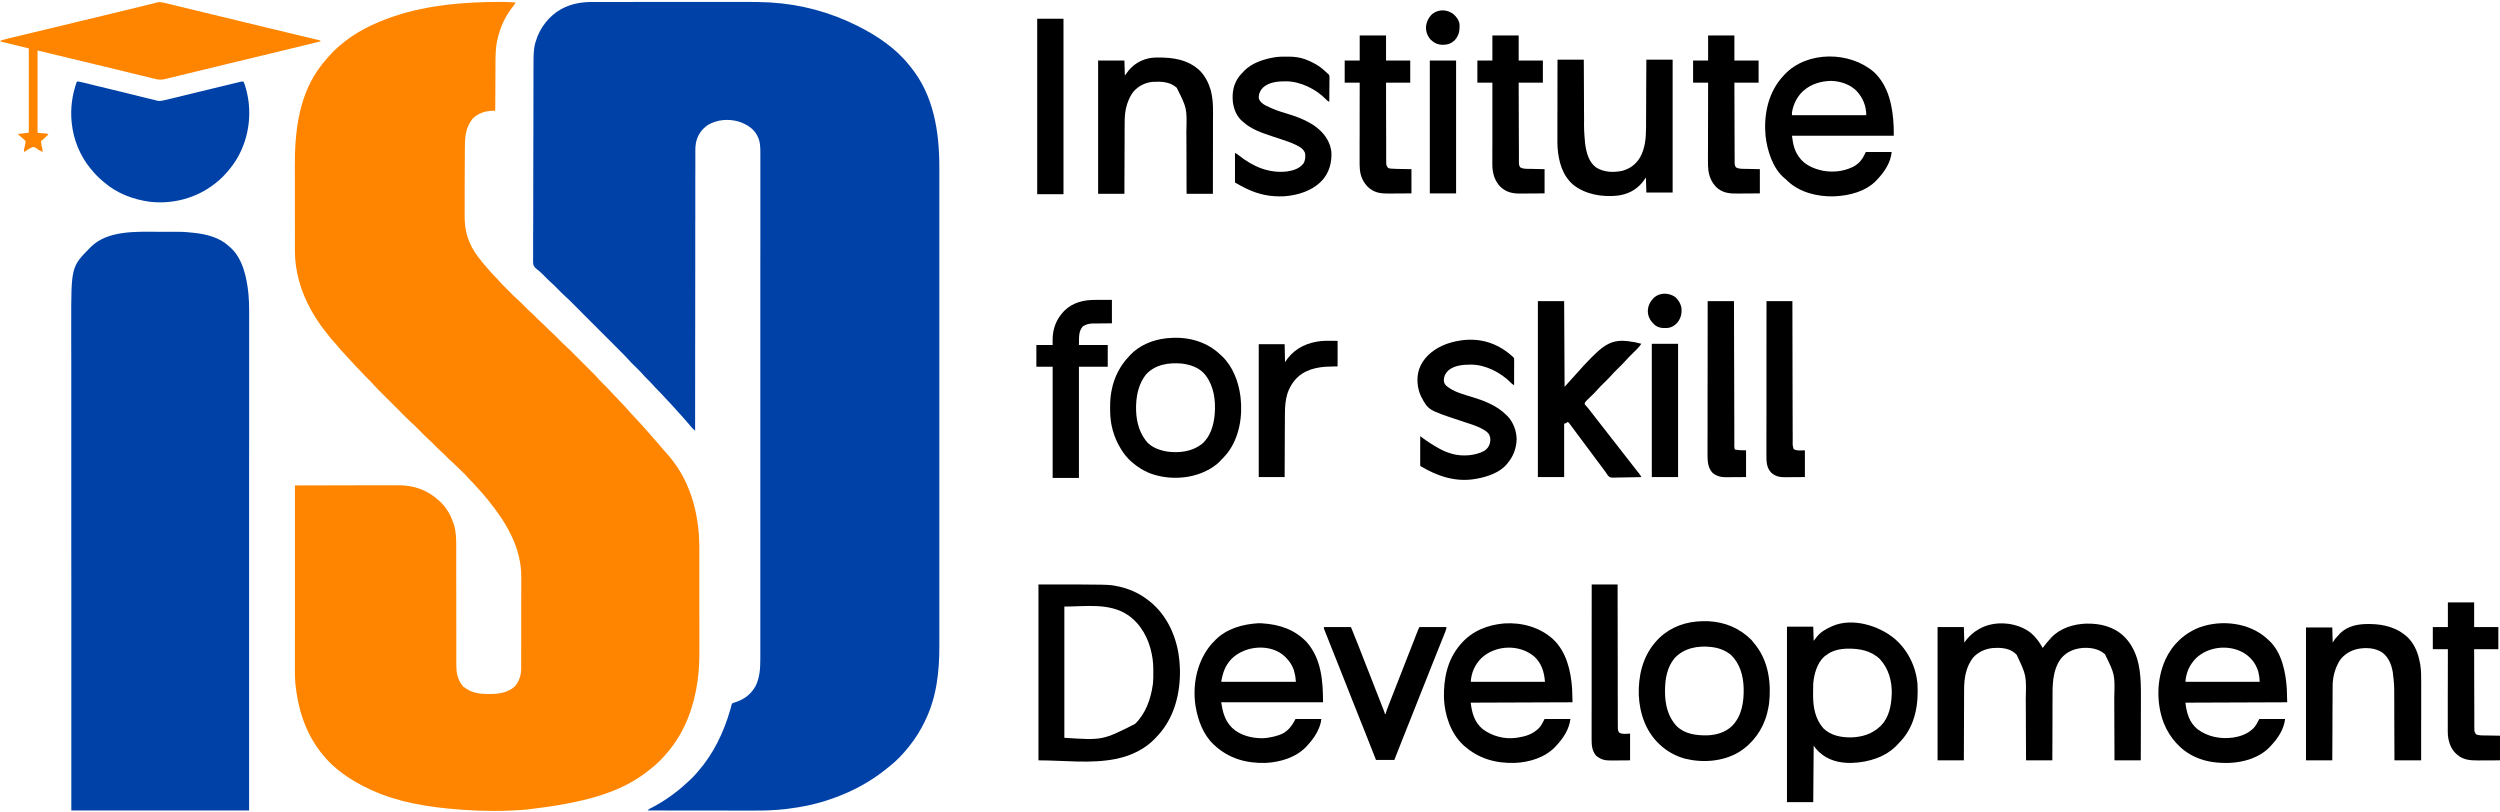 <?xml version="1.0" encoding="UTF-8"?>
<svg xmlns="http://www.w3.org/2000/svg" xmlns:xlink="http://www.w3.org/1999/xlink" width="200px" height="65px" viewBox="0 0 201 65" version="1.1">
<g id="surface1">
<path style=" stroke:none;fill-rule:nonzero;fill:rgb(0%,25.49%,65.882%);fill-opacity:1;" d="M 47.637 -0.004 C 47.691 -0.004 47.75 -0.004 47.809 -0.004 C 47.965 -0.004 48.125 -0.004 48.281 -0.004 C 48.453 -0.004 48.625 -0.004 48.793 -0.004 C 49.129 -0.004 49.461 -0.004 49.797 -0.004 C 50.07 -0.004 50.34 -0.004 50.613 -0.004 C 51.387 -0.008 52.16 -0.008 52.934 -0.008 C 52.973 -0.008 53.016 -0.008 53.059 -0.008 C 53.121 -0.008 53.121 -0.008 53.184 -0.008 C 53.859 -0.008 54.531 -0.008 55.207 -0.008 C 55.898 -0.008 56.594 -0.008 57.289 -0.008 C 57.676 -0.008 58.066 -0.008 58.453 -0.008 C 58.785 -0.008 59.117 -0.008 59.449 -0.008 C 59.617 -0.008 59.785 -0.008 59.953 -0.008 C 60.586 -0.008 61.211 -0.004 61.844 0.031 C 61.867 0.031 61.891 0.035 61.914 0.035 C 64.367 0.176 66.738 0.812 68.934 1.914 C 68.965 1.93 68.996 1.945 69.027 1.961 C 70.535 2.723 72.035 3.73 73.094 5.074 C 73.125 5.109 73.156 5.148 73.188 5.188 C 75.078 7.477 75.527 10.449 75.523 13.328 C 75.523 13.539 75.523 13.75 75.523 13.961 C 75.523 14.332 75.523 14.703 75.523 15.074 C 75.523 15.473 75.523 15.871 75.523 16.266 C 75.523 16.293 75.523 16.316 75.523 16.344 C 75.523 16.445 75.523 16.547 75.523 16.652 C 75.523 17.605 75.523 18.559 75.523 19.512 C 75.523 20.43 75.523 21.352 75.523 22.27 C 75.523 22.328 75.523 22.383 75.523 22.441 C 75.523 22.676 75.523 22.906 75.523 23.141 C 75.523 23.789 75.523 24.438 75.523 25.09 C 75.523 25.117 75.523 25.148 75.523 25.18 C 75.523 26.121 75.523 27.062 75.523 28.004 C 75.523 28.035 75.523 28.062 75.523 28.094 C 75.523 28.59 75.523 29.086 75.523 29.582 C 75.523 31.547 75.523 33.512 75.523 35.477 C 75.523 35.973 75.523 36.469 75.523 36.965 C 75.523 36.996 75.523 37.023 75.523 37.055 C 75.523 37.996 75.523 38.938 75.523 39.879 C 75.523 39.922 75.523 39.922 75.523 39.969 C 75.523 40.617 75.523 41.266 75.523 41.914 C 75.523 42.148 75.523 42.379 75.523 42.609 C 75.523 42.668 75.523 42.727 75.523 42.785 C 75.523 43.703 75.523 44.621 75.523 45.539 C 75.523 46.492 75.523 47.441 75.523 48.395 C 75.523 48.496 75.523 48.598 75.523 48.699 C 75.523 48.727 75.523 48.75 75.523 48.777 C 75.523 49.172 75.523 49.566 75.523 49.965 C 75.523 50.355 75.523 50.746 75.523 51.137 C 75.523 51.344 75.523 51.551 75.523 51.762 C 75.527 53.848 75.305 55.91 74.367 57.812 C 74.344 57.859 74.344 57.859 74.32 57.91 C 73.996 58.57 73.617 59.184 73.16 59.758 C 73.137 59.789 73.113 59.82 73.09 59.852 C 72.609 60.453 72.062 61.039 71.449 61.508 C 71.414 61.539 71.375 61.57 71.336 61.598 C 70.066 62.641 68.598 63.441 67.055 63.992 C 67.004 64.012 67.004 64.012 66.949 64.031 C 65.758 64.461 64.516 64.723 63.262 64.875 C 63.219 64.879 63.18 64.883 63.137 64.891 C 62.312 64.984 61.484 65.012 60.656 65.008 C 60.562 65.008 60.469 65.008 60.371 65.008 C 60.172 65.008 59.969 65.008 59.77 65.008 C 59.477 65.008 59.188 65.008 58.895 65.008 C 58.422 65.008 57.949 65.004 57.477 65.004 C 57.02 65.004 56.562 65.004 56.102 65.004 C 56.074 65.004 56.047 65.004 56.016 65.004 C 55.875 65.004 55.73 65.004 55.59 65.004 C 54.414 65.004 53.238 65 52.062 65 C 52.133 64.926 52.195 64.875 52.289 64.828 C 52.328 64.809 52.328 64.809 52.367 64.789 C 52.395 64.777 52.422 64.762 52.449 64.75 C 53.168 64.375 53.844 63.926 54.477 63.422 C 54.523 63.383 54.523 63.383 54.57 63.348 C 54.773 63.184 54.965 63.012 55.156 62.836 C 55.23 62.766 55.312 62.695 55.391 62.625 C 55.594 62.449 55.777 62.258 55.953 62.055 C 56.004 61.996 56.055 61.938 56.105 61.879 C 57.359 60.453 58.184 58.73 58.707 56.918 C 58.719 56.883 58.73 56.844 58.742 56.805 C 58.758 56.742 58.777 56.676 58.789 56.609 C 58.836 56.422 58.836 56.422 58.93 56.359 C 59.008 56.328 59.082 56.305 59.164 56.281 C 59.875 56.055 60.43 55.605 60.777 54.941 C 61.082 54.266 61.129 53.59 61.129 52.859 C 61.129 52.789 61.129 52.719 61.129 52.645 C 61.129 52.445 61.129 52.25 61.129 52.051 C 61.129 51.836 61.129 51.621 61.129 51.402 C 61.129 51.027 61.129 50.648 61.129 50.27 C 61.129 49.867 61.129 49.461 61.129 49.055 C 61.129 49.031 61.129 49.004 61.129 48.977 C 61.129 48.875 61.129 48.77 61.129 48.664 C 61.129 47.605 61.129 46.547 61.129 45.488 C 61.129 45.344 61.129 45.195 61.129 45.051 C 61.129 45.023 61.129 44.992 61.129 44.961 C 61.129 44.32 61.129 43.676 61.129 43.031 C 61.129 42.883 61.129 42.738 61.129 42.59 C 61.129 42.531 61.129 42.473 61.129 42.414 C 61.129 42.371 61.129 42.371 61.129 42.324 C 61.129 42.266 61.129 42.207 61.129 42.148 C 61.129 40.469 61.129 38.789 61.129 37.109 C 61.129 37.082 61.129 37.051 61.129 37.016 C 61.129 36.672 61.129 36.324 61.129 35.977 C 61.129 35.945 61.129 35.914 61.129 35.883 C 61.129 35.691 61.129 35.691 61.129 35.504 C 61.129 33.5 61.129 31.5 61.129 29.5 C 61.129 28.992 61.129 28.488 61.129 27.984 C 61.129 27.953 61.129 27.922 61.129 27.891 C 61.129 26.934 61.129 25.977 61.129 25.02 C 61.129 24.988 61.129 24.961 61.129 24.93 C 61.129 24.27 61.129 23.609 61.129 22.949 C 61.129 22.715 61.129 22.477 61.129 22.242 C 61.129 22.184 61.129 22.125 61.129 22.066 C 61.129 21.129 61.129 20.195 61.133 19.258 C 61.133 18.289 61.133 17.32 61.133 16.352 C 61.133 16.25 61.133 16.145 61.133 16.039 C 61.133 16.004 61.133 16.004 61.133 15.965 C 61.133 15.559 61.133 15.156 61.133 14.75 C 61.133 14.355 61.133 13.957 61.133 13.559 C 61.133 13.348 61.133 13.133 61.133 12.922 C 61.133 12.727 61.133 12.535 61.133 12.34 C 61.133 12.273 61.133 12.203 61.133 12.133 C 61.133 11.664 61.125 11.203 60.898 10.777 C 60.887 10.754 60.875 10.73 60.863 10.707 C 60.547 10.125 59.977 9.801 59.363 9.602 C 58.543 9.379 57.672 9.449 56.93 9.875 C 56.41 10.223 56.078 10.707 55.953 11.324 C 55.887 11.684 55.906 12.055 55.906 12.418 C 55.906 12.535 55.906 12.652 55.906 12.77 C 55.906 12.977 55.906 13.184 55.906 13.387 C 55.906 13.695 55.902 14 55.902 14.305 C 55.902 14.82 55.902 15.336 55.902 15.852 C 55.902 16.359 55.902 16.871 55.902 17.379 C 55.902 17.414 55.902 17.445 55.902 17.477 C 55.902 17.637 55.902 17.801 55.898 17.961 C 55.898 19.102 55.898 20.242 55.898 21.383 C 55.895 22.488 55.895 23.598 55.895 24.703 C 55.895 24.738 55.895 24.773 55.895 24.809 C 55.895 25.152 55.895 25.496 55.895 25.836 C 55.891 26.535 55.891 27.234 55.891 27.934 C 55.891 27.965 55.891 28 55.891 28.031 C 55.887 30.176 55.887 32.32 55.887 34.465 C 55.766 34.371 55.668 34.277 55.574 34.16 C 55.449 34.004 55.32 33.852 55.184 33.703 C 55.121 33.633 55.059 33.562 54.996 33.492 C 54.883 33.363 54.77 33.234 54.656 33.105 C 54.605 33.051 54.555 32.996 54.504 32.941 C 54.164 32.559 53.816 32.184 53.465 31.812 C 53.402 31.742 53.336 31.672 53.273 31.602 C 52.977 31.285 52.977 31.285 52.668 30.977 C 52.605 30.914 52.547 30.848 52.488 30.781 C 52.359 30.629 52.219 30.488 52.078 30.352 C 51.809 30.086 51.809 30.086 51.688 29.941 C 51.5 29.723 51.293 29.527 51.09 29.324 C 51.004 29.242 50.922 29.16 50.84 29.078 C 50.82 29.059 50.801 29.043 50.781 29.023 C 50.691 28.934 50.605 28.84 50.523 28.742 C 50.336 28.527 50.129 28.328 49.926 28.125 C 49.883 28.078 49.836 28.031 49.789 27.984 C 49.664 27.859 49.539 27.734 49.414 27.609 C 49.281 27.48 49.152 27.348 49.02 27.215 C 48.801 26.996 48.582 26.777 48.359 26.555 C 48.105 26.301 47.852 26.047 47.598 25.793 C 47.379 25.574 47.16 25.355 46.941 25.137 C 46.812 25.004 46.684 24.875 46.551 24.742 C 46.43 24.621 46.305 24.5 46.184 24.375 C 46.141 24.332 46.094 24.285 46.051 24.242 C 45.754 23.941 45.754 23.941 45.441 23.66 C 45.34 23.574 45.25 23.48 45.156 23.387 C 45.137 23.367 45.117 23.348 45.094 23.324 C 45.008 23.238 44.922 23.148 44.836 23.062 C 44.531 22.754 44.531 22.754 44.207 22.461 C 44.043 22.316 43.895 22.156 43.746 22.004 C 43.625 21.883 43.504 21.762 43.375 21.652 C 43.355 21.633 43.336 21.613 43.312 21.598 C 43.238 21.531 43.238 21.531 43.152 21.473 C 43.008 21.352 42.902 21.246 42.871 21.055 C 42.855 20.875 42.859 20.695 42.863 20.516 C 42.863 20.445 42.863 20.375 42.863 20.309 C 42.859 20.117 42.863 19.926 42.863 19.734 C 42.863 19.527 42.863 19.32 42.863 19.113 C 42.863 18.754 42.863 18.398 42.867 18.039 C 42.867 17.664 42.867 17.289 42.871 16.91 C 42.871 16.887 42.871 16.863 42.871 16.84 C 42.871 16.723 42.871 16.602 42.871 16.484 C 42.871 15.641 42.871 14.801 42.875 13.957 C 42.879 13.141 42.879 12.324 42.879 11.512 C 42.879 11.484 42.879 11.461 42.879 11.434 C 42.879 11.23 42.879 11.031 42.883 10.828 C 42.883 9.953 42.883 9.078 42.887 8.203 C 42.887 8.062 42.887 7.922 42.887 7.781 C 42.887 7.266 42.887 6.746 42.891 6.23 C 42.891 6.023 42.891 5.82 42.891 5.617 C 42.891 5.43 42.891 5.242 42.895 5.055 C 42.895 4.988 42.895 4.918 42.895 4.852 C 42.895 4.324 42.898 3.781 43.043 3.27 C 43.051 3.242 43.059 3.215 43.066 3.191 C 43.383 2.094 44.137 1.113 45.137 0.559 C 45.938 0.133 46.734 -0.004 47.637 -0.004 Z M 47.637 -0.004 "/>
<path style=" stroke:none;fill-rule:nonzero;fill:rgb(100%,52.157%,0%);fill-opacity:1;" d="M 40.164 -0.008 C 40.207 -0.008 40.207 -0.008 40.246 -0.008 C 40.652 -0.008 41.059 0.012 41.461 0.035 C 41.41 0.141 41.352 0.227 41.277 0.316 C 40.621 1.113 40.195 2.078 39.977 3.082 C 39.969 3.117 39.969 3.117 39.961 3.148 C 39.836 3.766 39.84 4.391 39.836 5.016 C 39.836 5.145 39.836 5.277 39.836 5.41 C 39.832 5.656 39.832 5.902 39.832 6.152 C 39.828 6.434 39.828 6.715 39.828 6.996 C 39.824 7.574 39.82 8.156 39.816 8.734 C 39.762 8.738 39.762 8.738 39.703 8.738 C 39.652 8.742 39.602 8.746 39.551 8.746 C 39.523 8.75 39.5 8.75 39.473 8.75 C 38.93 8.781 38.395 8.984 38.008 9.371 C 37.449 10.062 37.383 10.797 37.379 11.656 C 37.379 11.777 37.375 11.898 37.375 12.02 C 37.371 12.309 37.371 12.598 37.371 12.887 C 37.367 13.02 37.367 13.156 37.367 13.293 C 37.363 13.902 37.359 14.516 37.359 15.129 C 37.359 15.184 37.359 15.242 37.359 15.297 C 37.359 15.34 37.359 15.34 37.359 15.383 C 37.359 15.613 37.359 15.844 37.359 16.078 C 37.359 16.305 37.359 16.531 37.359 16.758 C 37.359 16.895 37.359 17.027 37.355 17.16 C 37.352 18.465 37.652 19.441 38.441 20.492 C 38.473 20.531 38.5 20.566 38.527 20.605 C 38.801 20.973 39.102 21.316 39.41 21.656 C 39.461 21.711 39.508 21.766 39.559 21.82 C 39.695 21.973 39.832 22.121 39.98 22.266 C 40.043 22.328 40.102 22.395 40.156 22.461 C 40.285 22.609 40.426 22.75 40.566 22.891 C 40.59 22.914 40.617 22.941 40.645 22.969 C 40.699 23.023 40.75 23.078 40.805 23.133 C 40.891 23.215 40.973 23.297 41.055 23.379 C 41.105 23.434 41.16 23.484 41.211 23.539 C 41.238 23.562 41.262 23.586 41.285 23.613 C 41.422 23.746 41.559 23.875 41.703 24 C 41.785 24.07 41.863 24.148 41.941 24.227 C 41.957 24.242 41.973 24.258 41.988 24.273 C 42.051 24.34 42.117 24.406 42.18 24.469 C 42.352 24.641 42.52 24.812 42.703 24.969 C 42.852 25.098 42.988 25.242 43.125 25.383 C 43.238 25.5 43.352 25.609 43.473 25.715 C 43.652 25.871 43.82 26.043 43.988 26.211 C 44.102 26.328 44.215 26.441 44.336 26.543 C 44.57 26.746 44.777 26.969 44.992 27.188 C 45.051 27.246 45.113 27.305 45.172 27.367 C 45.188 27.383 45.207 27.402 45.223 27.418 C 45.316 27.512 45.41 27.602 45.512 27.688 C 45.645 27.805 45.773 27.926 45.898 28.051 C 45.918 28.074 45.941 28.098 45.965 28.121 C 46.039 28.195 46.113 28.27 46.188 28.344 C 46.238 28.395 46.289 28.445 46.34 28.496 C 46.449 28.605 46.559 28.715 46.664 28.82 C 46.801 28.961 46.941 29.098 47.078 29.234 C 47.184 29.344 47.293 29.449 47.398 29.555 C 47.449 29.605 47.5 29.656 47.551 29.707 C 47.621 29.781 47.695 29.852 47.766 29.922 C 47.785 29.945 47.805 29.965 47.828 29.984 C 47.953 30.109 48.07 30.242 48.184 30.375 C 48.258 30.457 48.336 30.535 48.414 30.613 C 48.43 30.629 48.445 30.645 48.461 30.66 C 48.508 30.707 48.559 30.754 48.605 30.805 C 48.797 30.992 48.984 31.18 49.16 31.383 C 49.238 31.473 49.324 31.559 49.41 31.645 C 49.543 31.773 49.672 31.91 49.793 32.051 C 49.871 32.141 49.957 32.223 50.043 32.309 C 50.105 32.371 50.164 32.438 50.227 32.508 C 50.352 32.652 50.48 32.793 50.613 32.934 C 50.785 33.113 50.953 33.293 51.113 33.477 C 51.207 33.578 51.301 33.68 51.395 33.781 C 51.52 33.918 51.645 34.055 51.766 34.195 C 51.84 34.281 51.918 34.363 51.996 34.449 C 52.164 34.633 52.328 34.82 52.488 35.012 C 52.523 35.051 52.559 35.09 52.594 35.129 C 52.609 35.152 52.625 35.172 52.645 35.191 C 52.75 35.316 52.863 35.441 52.973 35.562 C 53.109 35.711 53.234 35.863 53.359 36.02 C 53.438 36.113 53.52 36.199 53.602 36.289 C 53.793 36.5 53.969 36.723 54.141 36.949 C 54.164 36.98 54.164 36.98 54.184 37.008 C 54.562 37.512 54.883 38.059 55.148 38.629 C 55.16 38.656 55.172 38.68 55.184 38.707 C 55.773 39.996 56.082 41.387 56.188 42.797 C 56.191 42.832 56.191 42.867 56.195 42.906 C 56.227 43.371 56.227 43.836 56.227 44.305 C 56.227 44.398 56.227 44.492 56.227 44.586 C 56.227 44.812 56.227 45.039 56.227 45.266 C 56.227 45.453 56.227 45.637 56.227 45.824 C 56.227 46.352 56.227 46.879 56.227 47.402 C 56.227 47.445 56.227 47.445 56.227 47.488 C 56.227 47.531 56.227 47.531 56.227 47.574 C 56.227 48.035 56.227 48.492 56.227 48.953 C 56.227 49.426 56.23 49.898 56.23 50.371 C 56.23 50.637 56.23 50.898 56.23 51.164 C 56.23 51.391 56.23 51.613 56.23 51.84 C 56.23 51.957 56.23 52.07 56.23 52.184 C 56.23 52.965 56.203 53.746 56.094 54.52 C 56.09 54.559 56.082 54.602 56.078 54.645 C 55.793 56.637 55.09 58.59 53.805 60.164 C 53.789 60.18 53.773 60.199 53.758 60.219 C 53.336 60.738 52.863 61.234 52.328 61.641 C 52.297 61.668 52.262 61.695 52.227 61.723 C 49.93 63.602 46.898 64.395 42.352 64.926 C 42.273 64.934 42.191 64.938 42.113 64.945 C 40.465 65.07 38.758 65.066 37.113 64.938 C 37.027 64.934 36.941 64.926 36.859 64.918 C 34.484 64.738 32.035 64.355 29.855 63.355 C 29.801 63.332 29.801 63.332 29.75 63.305 C 28.27 62.621 26.828 61.68 25.828 60.363 C 25.812 60.344 25.797 60.32 25.777 60.301 C 24.547 58.715 23.945 56.805 23.75 54.82 C 23.746 54.793 23.742 54.762 23.742 54.73 C 23.711 54.402 23.711 54.074 23.711 53.742 C 23.711 53.68 23.711 53.613 23.711 53.551 C 23.711 53.375 23.711 53.199 23.711 53.023 C 23.711 52.832 23.711 52.641 23.711 52.453 C 23.711 52.121 23.711 51.793 23.711 51.465 C 23.711 50.988 23.715 50.512 23.715 50.039 C 23.715 49.266 23.715 48.492 23.715 47.723 C 23.715 46.973 23.715 46.223 23.715 45.473 C 23.715 45.438 23.715 45.438 23.715 45.402 C 23.715 45.168 23.715 44.938 23.715 44.707 C 23.715 42.758 23.715 40.812 23.715 38.867 C 24.855 38.863 25.992 38.859 27.129 38.859 C 27.266 38.859 27.398 38.859 27.535 38.859 C 27.562 38.859 27.59 38.859 27.617 38.859 C 28.047 38.859 28.48 38.855 28.914 38.855 C 29.359 38.855 29.805 38.852 30.25 38.852 C 30.523 38.852 30.797 38.852 31.07 38.852 C 31.258 38.852 31.449 38.852 31.637 38.852 C 31.746 38.852 31.852 38.852 31.961 38.852 C 33.285 38.844 34.383 39.227 35.355 40.141 C 35.391 40.172 35.391 40.172 35.422 40.203 C 35.91 40.66 36.246 41.281 36.461 41.91 C 36.469 41.938 36.48 41.961 36.488 41.988 C 36.68 42.59 36.68 43.184 36.68 43.805 C 36.68 43.938 36.68 44.07 36.68 44.203 C 36.68 44.43 36.68 44.656 36.68 44.887 C 36.68 45.215 36.68 45.543 36.68 45.875 C 36.68 46.41 36.684 46.945 36.684 47.48 C 36.684 47.516 36.684 47.547 36.684 47.578 C 36.684 47.711 36.684 47.84 36.684 47.969 C 36.684 48.324 36.684 48.684 36.684 49.039 C 36.684 49.07 36.684 49.105 36.684 49.137 C 36.684 49.672 36.688 50.207 36.688 50.738 C 36.688 51.07 36.688 51.398 36.688 51.727 C 36.688 51.953 36.688 52.176 36.688 52.402 C 36.688 52.531 36.688 52.66 36.688 52.793 C 36.688 52.934 36.688 53.074 36.688 53.215 C 36.688 53.277 36.688 53.277 36.688 53.336 C 36.691 53.895 36.777 54.395 37.102 54.855 C 37.117 54.875 37.137 54.891 37.156 54.91 C 37.199 54.957 37.199 54.957 37.199 55.023 C 37.219 55.031 37.238 55.039 37.258 55.051 C 37.34 55.094 37.41 55.145 37.484 55.203 C 38.016 55.578 38.68 55.637 39.312 55.637 C 39.336 55.637 39.359 55.637 39.383 55.637 C 40.105 55.637 40.84 55.527 41.395 55.023 C 41.762 54.59 41.902 54.105 41.902 53.543 C 41.902 53.508 41.902 53.477 41.902 53.441 C 41.902 53.324 41.902 53.211 41.902 53.098 C 41.902 53.016 41.902 52.934 41.902 52.852 C 41.902 52.633 41.902 52.41 41.902 52.188 C 41.902 52.047 41.906 51.91 41.906 51.77 C 41.906 51.387 41.906 51 41.906 50.613 C 41.906 50.578 41.906 50.578 41.906 50.539 C 41.906 50.516 41.906 50.492 41.906 50.465 C 41.906 50.414 41.906 50.363 41.906 50.316 C 41.906 50.277 41.906 50.277 41.906 50.238 C 41.906 49.84 41.906 49.438 41.906 49.035 C 41.906 48.625 41.906 48.211 41.906 47.797 C 41.91 47.566 41.91 47.336 41.91 47.102 C 41.91 46.887 41.91 46.668 41.91 46.449 C 41.91 46.371 41.91 46.289 41.91 46.211 C 41.918 43.91 40.746 41.926 39.348 40.176 C 39.32 40.141 39.293 40.109 39.266 40.074 C 38.977 39.715 38.676 39.367 38.359 39.027 C 38.281 38.938 38.199 38.852 38.121 38.762 C 37.992 38.617 37.859 38.484 37.723 38.348 C 37.652 38.277 37.59 38.207 37.527 38.133 C 37.402 37.988 37.266 37.859 37.129 37.73 C 36.922 37.539 36.719 37.344 36.523 37.145 C 36.453 37.074 36.379 37.008 36.301 36.941 C 36.125 36.789 35.965 36.621 35.805 36.457 C 35.691 36.344 35.582 36.234 35.461 36.133 C 35.254 35.957 35.07 35.758 34.879 35.566 C 34.848 35.535 34.82 35.504 34.789 35.473 C 34.75 35.434 34.75 35.434 34.711 35.395 C 34.637 35.324 34.566 35.258 34.488 35.191 C 34.352 35.07 34.219 34.945 34.09 34.812 C 34.055 34.777 34.055 34.777 34.02 34.742 C 33.922 34.641 33.82 34.539 33.723 34.441 C 33.648 34.367 33.574 34.293 33.5 34.219 C 33.48 34.195 33.457 34.176 33.434 34.152 C 33.402 34.117 33.402 34.117 33.371 34.086 C 33.352 34.066 33.336 34.051 33.316 34.031 C 33.25 33.969 33.188 33.91 33.117 33.855 C 32.969 33.723 32.828 33.582 32.688 33.441 C 32.645 33.398 32.645 33.398 32.602 33.359 C 32.512 33.27 32.422 33.18 32.332 33.09 C 32.27 33.023 32.207 32.961 32.145 32.898 C 32.012 32.766 31.879 32.637 31.75 32.504 C 31.598 32.352 31.445 32.199 31.293 32.047 C 31.164 31.918 31.031 31.785 30.902 31.656 C 30.824 31.578 30.746 31.5 30.668 31.422 C 30.582 31.332 30.492 31.246 30.406 31.16 C 30.371 31.121 30.371 31.121 30.332 31.082 C 30.195 30.945 30.062 30.805 29.938 30.66 C 29.867 30.578 29.789 30.5 29.711 30.422 C 29.695 30.41 29.68 30.395 29.664 30.379 C 29.617 30.328 29.566 30.281 29.52 30.234 C 29.328 30.043 29.141 29.855 28.965 29.652 C 28.891 29.566 28.812 29.488 28.73 29.41 C 28.605 29.285 28.488 29.16 28.375 29.027 C 28.27 28.906 28.156 28.789 28.047 28.676 C 27.875 28.492 27.707 28.312 27.539 28.125 C 27.492 28.07 27.445 28.02 27.398 27.969 C 27.242 27.793 27.09 27.617 26.945 27.434 C 26.871 27.348 26.797 27.266 26.723 27.184 C 26.555 26.996 26.402 26.801 26.25 26.602 C 26.195 26.535 26.145 26.469 26.094 26.402 C 25.695 25.891 25.34 25.355 25.023 24.789 C 25.012 24.766 24.996 24.742 24.984 24.715 C 24.203 23.316 23.711 21.656 23.711 20.047 C 23.711 20.008 23.711 19.973 23.711 19.934 C 23.711 19.812 23.711 19.695 23.711 19.574 C 23.711 19.484 23.711 19.398 23.711 19.312 C 23.711 19.078 23.711 18.84 23.711 18.605 C 23.711 18.457 23.711 18.309 23.711 18.16 C 23.707 17.75 23.707 17.34 23.707 16.93 C 23.707 16.902 23.707 16.879 23.707 16.852 C 23.707 16.824 23.707 16.797 23.707 16.77 C 23.707 16.719 23.707 16.664 23.707 16.609 C 23.707 16.586 23.707 16.559 23.707 16.531 C 23.707 16.105 23.707 15.68 23.707 15.25 C 23.707 14.812 23.707 14.371 23.707 13.934 C 23.707 13.688 23.703 13.441 23.703 13.195 C 23.699 10.309 24.035 7.348 25.898 5.004 C 25.922 4.973 25.945 4.941 25.973 4.91 C 26.141 4.699 26.32 4.5 26.5 4.301 C 26.531 4.266 26.562 4.23 26.594 4.199 C 26.766 4.004 26.941 3.828 27.137 3.66 C 27.172 3.633 27.203 3.605 27.234 3.574 C 28.496 2.461 30.016 1.707 31.598 1.176 C 31.637 1.164 31.672 1.152 31.711 1.137 C 34.414 0.234 37.328 -0.004 40.164 -0.008 Z M 40.164 -0.008 "/>
<path style=" stroke:none;fill-rule:nonzero;fill:rgb(0%,25.49%,65.882%);fill-opacity:1;" d="M 12.707 18.473 C 12.852 18.473 12.996 18.473 13.141 18.473 C 14.75 18.469 14.75 18.469 15.52 18.551 C 15.559 18.555 15.598 18.559 15.641 18.562 C 16.598 18.672 17.617 18.922 18.348 19.582 C 18.387 19.613 18.387 19.613 18.422 19.645 C 19.508 20.539 19.832 22.109 19.973 23.438 C 20.02 23.91 20.031 24.379 20.031 24.852 C 20.031 24.922 20.031 24.992 20.031 25.062 C 20.031 25.254 20.031 25.449 20.031 25.641 C 20.031 25.852 20.031 26.062 20.031 26.27 C 20.031 26.637 20.031 27.004 20.031 27.375 C 20.031 27.766 20.031 28.16 20.031 28.555 C 20.031 28.582 20.031 28.605 20.031 28.633 C 20.031 28.758 20.031 28.887 20.031 29.012 C 20.031 29.934 20.031 30.852 20.031 31.77 C 20.031 32.68 20.031 33.59 20.031 34.5 C 20.031 34.543 20.031 34.543 20.031 34.586 C 20.031 34.844 20.031 35.105 20.031 35.363 C 20.031 36.004 20.031 36.645 20.027 37.289 C 20.027 37.316 20.027 37.348 20.027 37.375 C 20.027 38.797 20.027 40.219 20.027 41.641 C 20.027 42.137 20.027 42.629 20.027 43.121 C 20.027 43.168 20.027 43.168 20.027 43.215 C 20.027 44.637 20.027 46.062 20.027 47.484 C 20.027 47.574 20.027 47.668 20.027 47.762 C 20.027 48.371 20.027 48.984 20.027 49.598 C 20.027 50.816 20.027 52.035 20.027 53.25 C 20.027 53.309 20.027 53.367 20.027 53.426 C 20.027 55.211 20.027 57 20.027 58.785 C 20.027 58.855 20.027 58.93 20.027 59 C 20.027 61 20.027 63 20.027 65 C 15.309 65 10.594 65 5.734 65 C 5.734 60.297 5.734 60.297 5.734 58.996 C 5.734 58.918 5.734 58.844 5.734 58.77 C 5.734 56.996 5.734 55.223 5.734 53.449 C 5.734 53.391 5.734 53.332 5.734 53.277 C 5.734 52.066 5.734 50.859 5.734 49.648 C 5.734 49.043 5.734 48.434 5.734 47.828 C 5.734 47.734 5.734 47.645 5.734 47.555 C 5.73 46.145 5.73 44.734 5.73 43.324 C 5.73 43.293 5.73 43.262 5.73 43.23 C 5.73 42.742 5.73 42.254 5.73 41.766 C 5.73 40.359 5.73 38.953 5.73 37.547 C 5.73 37.516 5.73 37.488 5.73 37.457 C 5.73 36.82 5.73 36.188 5.73 35.551 C 5.73 35.293 5.73 35.039 5.73 34.781 C 5.73 34.754 5.73 34.727 5.73 34.695 C 5.73 33.797 5.73 32.895 5.73 31.992 C 5.73 31.086 5.727 30.176 5.73 29.27 C 5.73 29.141 5.73 29.016 5.73 28.891 C 5.73 28.867 5.73 28.84 5.73 28.816 C 5.73 28.426 5.727 28.039 5.727 27.648 C 5.727 27.266 5.727 26.883 5.727 26.5 C 5.727 26.293 5.727 26.09 5.727 25.883 C 5.723 21.293 5.723 21.293 7.246 19.75 C 7.289 19.707 7.289 19.707 7.332 19.664 C 8.699 18.348 10.953 18.469 12.707 18.473 Z M 12.707 18.473 "/>
<path style=" stroke:none;fill-rule:nonzero;fill:rgb(0%,25.49%,65.882%);fill-opacity:1;" d="M 6.207 6.383 C 6.602 6.441 6.996 6.551 7.387 6.645 C 7.453 6.66 7.52 6.68 7.582 6.695 C 7.723 6.727 7.863 6.762 8.004 6.797 C 8.227 6.852 8.449 6.906 8.668 6.957 C 9.301 7.113 9.93 7.266 10.559 7.418 C 10.82 7.484 11.082 7.547 11.348 7.613 C 11.5 7.648 11.652 7.688 11.805 7.727 C 11.949 7.762 12.09 7.797 12.234 7.828 C 12.285 7.844 12.336 7.855 12.387 7.867 C 12.457 7.887 12.527 7.902 12.602 7.922 C 12.641 7.93 12.68 7.938 12.719 7.949 C 12.895 7.965 13.047 7.934 13.215 7.895 C 13.246 7.887 13.273 7.883 13.305 7.875 C 13.395 7.852 13.488 7.832 13.578 7.809 C 13.613 7.801 13.645 7.793 13.68 7.785 C 13.793 7.758 13.906 7.73 14.02 7.703 C 14.102 7.684 14.18 7.664 14.262 7.645 C 14.43 7.602 14.602 7.562 14.773 7.52 C 15.035 7.457 15.301 7.391 15.566 7.328 C 15.656 7.305 15.742 7.285 15.832 7.262 C 15.855 7.258 15.875 7.254 15.898 7.246 C 16.473 7.109 17.047 6.969 17.617 6.828 C 17.848 6.773 18.078 6.719 18.305 6.664 C 18.457 6.625 18.609 6.59 18.758 6.551 C 18.871 6.523 18.984 6.496 19.094 6.473 C 19.133 6.461 19.176 6.453 19.215 6.441 C 19.25 6.434 19.285 6.426 19.32 6.418 C 19.367 6.406 19.367 6.406 19.414 6.395 C 19.488 6.383 19.488 6.383 19.59 6.418 C 19.629 6.5 19.66 6.582 19.688 6.672 C 19.699 6.711 19.699 6.711 19.711 6.754 C 20.227 8.402 20.133 10.203 19.457 11.789 C 19.445 11.816 19.434 11.84 19.422 11.867 C 19.184 12.426 18.867 12.934 18.484 13.402 C 18.469 13.422 18.453 13.438 18.441 13.457 C 18.102 13.875 17.734 14.254 17.309 14.578 C 17.281 14.602 17.281 14.602 17.254 14.621 C 15.793 15.766 13.883 16.273 12.043 16.059 C 10.707 15.879 9.379 15.379 8.352 14.477 C 8.312 14.445 8.273 14.41 8.234 14.379 C 7.902 14.098 7.617 13.809 7.348 13.469 C 7.324 13.445 7.301 13.418 7.277 13.391 C 6.438 12.367 5.902 11.059 5.77 9.742 C 5.766 9.707 5.762 9.676 5.758 9.641 C 5.652 8.551 5.801 7.445 6.172 6.418 C 6.184 6.406 6.195 6.395 6.207 6.383 Z M 6.207 6.383 "/>
<path style=" stroke:none;fill-rule:nonzero;fill:rgb(100%,52.157%,0%);fill-opacity:1;" d="M 13.215 0.066 C 13.246 0.074 13.273 0.078 13.305 0.086 C 13.391 0.105 13.48 0.129 13.57 0.148 C 13.602 0.156 13.637 0.164 13.668 0.176 C 13.781 0.199 13.891 0.227 14 0.254 C 14.082 0.273 14.16 0.293 14.238 0.312 C 14.41 0.355 14.578 0.395 14.75 0.438 C 15.02 0.504 15.293 0.57 15.562 0.633 C 15.656 0.656 15.75 0.68 15.844 0.703 C 15.867 0.707 15.887 0.715 15.914 0.719 C 16.078 0.758 16.242 0.801 16.406 0.84 C 17.281 1.051 18.156 1.262 19.031 1.473 C 19.184 1.512 19.336 1.547 19.492 1.586 C 20.328 1.785 21.164 1.988 22 2.191 C 22.043 2.199 22.082 2.211 22.125 2.219 C 22.664 2.352 22.664 2.352 23.207 2.48 C 23.242 2.488 23.277 2.496 23.316 2.508 C 23.391 2.523 23.465 2.543 23.535 2.559 C 23.711 2.602 23.883 2.645 24.055 2.684 C 24.121 2.699 24.188 2.715 24.25 2.734 C 24.281 2.738 24.312 2.746 24.348 2.754 C 24.527 2.797 24.703 2.84 24.883 2.883 C 24.988 2.91 25.094 2.934 25.199 2.961 C 25.25 2.973 25.297 2.98 25.344 2.992 C 25.41 3.008 25.473 3.023 25.539 3.039 C 25.574 3.047 25.609 3.055 25.645 3.062 C 25.73 3.09 25.73 3.09 25.797 3.156 C 24.457 3.484 23.117 3.812 21.773 4.137 C 21.75 4.141 21.723 4.148 21.695 4.156 C 21.445 4.215 21.191 4.277 20.941 4.336 C 20.293 4.492 19.645 4.648 18.996 4.805 C 18.77 4.859 18.539 4.914 18.312 4.969 C 17.512 5.164 16.711 5.355 15.914 5.551 C 15.629 5.617 15.348 5.688 15.062 5.758 C 14.812 5.816 14.559 5.879 14.309 5.941 C 14.152 5.977 13.996 6.016 13.844 6.055 C 13.77 6.07 13.699 6.09 13.625 6.105 C 13.527 6.133 13.43 6.156 13.328 6.18 C 13.301 6.188 13.273 6.191 13.242 6.199 C 12.973 6.266 12.75 6.25 12.48 6.184 C 12.453 6.176 12.422 6.168 12.391 6.16 C 12.293 6.137 12.195 6.113 12.098 6.09 C 12.027 6.07 11.957 6.055 11.887 6.039 C 11.734 6 11.582 5.965 11.43 5.926 C 11.188 5.867 10.945 5.809 10.699 5.75 C 10.383 5.672 10.062 5.594 9.742 5.516 C 9.012 5.34 8.285 5.164 7.555 4.988 C 7.289 4.926 7.027 4.859 6.762 4.797 C 5.516 4.496 4.266 4.195 3.02 3.898 C 3.02 6.082 3.02 8.266 3.02 10.516 C 3.273 10.535 3.527 10.559 3.789 10.582 C 3.824 10.605 3.855 10.625 3.891 10.648 C 3.816 10.719 3.742 10.789 3.664 10.859 C 3.633 10.891 3.633 10.891 3.602 10.922 C 3.5 11.016 3.402 11.105 3.289 11.188 C 3.32 11.398 3.355 11.613 3.41 11.824 C 3.422 11.902 3.422 11.98 3.422 12.059 C 3.398 12.047 3.379 12.035 3.355 12.023 C 3.289 11.988 3.223 11.953 3.16 11.918 C 3.051 11.859 3.051 11.859 2.965 11.785 C 2.852 11.703 2.789 11.668 2.648 11.656 C 2.395 11.746 2.168 11.906 1.945 12.059 C 1.91 11.953 1.914 11.926 1.938 11.824 C 1.945 11.797 1.949 11.77 1.957 11.742 C 1.965 11.715 1.969 11.688 1.977 11.66 C 1.988 11.605 2.004 11.555 2.016 11.5 C 2.023 11.477 2.027 11.453 2.035 11.426 C 2.047 11.344 2.055 11.273 2.047 11.188 C 2.004 11.121 2.004 11.121 1.938 11.066 C 1.918 11.047 1.895 11.027 1.871 11.004 C 1.848 10.984 1.824 10.965 1.801 10.941 C 1.777 10.922 1.754 10.898 1.727 10.879 C 1.609 10.77 1.609 10.77 1.477 10.684 C 1.477 10.66 1.477 10.637 1.477 10.613 C 1.711 10.578 1.945 10.543 2.184 10.523 C 2.25 10.516 2.25 10.516 2.316 10.48 C 2.316 8.254 2.316 6.023 2.316 3.73 C 1.582 3.551 0.852 3.375 0.102 3.191 C 0.066 3.168 0.035 3.148 0 3.125 C 0.211 3.051 0.422 2.988 0.641 2.938 C 0.688 2.926 0.688 2.926 0.738 2.914 C 0.848 2.887 0.957 2.863 1.066 2.836 C 1.141 2.816 1.219 2.797 1.297 2.781 C 1.508 2.73 1.715 2.68 1.926 2.629 C 2.125 2.582 2.324 2.531 2.523 2.484 C 3.078 2.352 3.637 2.215 4.191 2.082 C 4.23 2.074 4.27 2.062 4.309 2.055 C 4.895 1.914 5.477 1.773 6.062 1.633 C 6.91 1.43 7.758 1.227 8.605 1.02 C 8.641 1.012 8.641 1.012 8.676 1.004 C 9.098 0.902 9.523 0.797 9.949 0.695 C 9.992 0.684 10.031 0.676 10.074 0.664 C 10.156 0.645 10.242 0.625 10.324 0.605 C 10.523 0.555 10.723 0.508 10.918 0.461 C 10.996 0.441 11.07 0.426 11.145 0.406 C 11.184 0.398 11.219 0.387 11.258 0.379 C 11.461 0.328 11.664 0.281 11.867 0.227 C 11.984 0.199 12.105 0.168 12.223 0.141 C 12.277 0.125 12.328 0.113 12.383 0.098 C 12.453 0.078 12.527 0.062 12.598 0.043 C 12.637 0.035 12.68 0.023 12.719 0.012 C 12.895 -0.004 13.047 0.027 13.215 0.066 Z M 13.215 0.066 "/>
<path style=" stroke:none;fill-rule:nonzero;fill:rgb(0%,0%,0%);fill-opacity:1;" d="M 163.273 50.715 C 163.688 51.066 163.969 51.465 164.234 51.934 C 164.254 51.906 164.277 51.879 164.297 51.848 C 164.48 51.609 164.664 51.379 164.871 51.16 C 164.895 51.133 164.918 51.109 164.941 51.082 C 165.652 50.336 166.707 50.016 167.711 49.977 C 168.832 49.949 169.926 50.203 170.758 50.992 C 170.988 51.219 171.18 51.453 171.348 51.73 C 171.359 51.75 171.371 51.77 171.383 51.789 C 172.117 53.023 172.133 54.488 172.129 55.879 C 172.129 56.059 172.129 56.238 172.129 56.418 C 172.129 56.758 172.125 57.094 172.125 57.434 C 172.125 57.82 172.125 58.207 172.125 58.59 C 172.121 59.383 172.121 60.176 172.117 60.969 C 171.422 60.969 170.723 60.969 170.004 60.969 C 170.004 60.691 170.004 60.691 170.004 60.406 C 170 59.789 170 59.172 169.996 58.555 C 169.996 58.184 169.992 57.809 169.992 57.434 C 169.992 57.109 169.992 56.781 169.988 56.457 C 169.988 56.285 169.988 56.113 169.988 55.941 C 170.039 54.062 170.039 54.062 169.238 52.434 C 168.734 51.992 168.074 51.887 167.422 51.934 C 166.742 52 166.164 52.242 165.711 52.773 C 164.973 53.766 165.023 55.023 165.023 56.199 C 165.023 56.367 165.023 56.535 165.02 56.703 C 165.02 57.02 165.02 57.336 165.02 57.656 C 165.016 58.016 165.016 58.379 165.016 58.738 C 165.012 59.484 165.008 60.227 165.008 60.969 C 164.309 60.969 163.613 60.969 162.895 60.969 C 162.891 60.785 162.891 60.605 162.891 60.414 C 162.891 59.812 162.887 59.207 162.883 58.602 C 162.883 58.234 162.879 57.867 162.879 57.5 C 162.879 57.18 162.875 56.863 162.875 56.543 C 162.875 56.371 162.875 56.203 162.871 56.035 C 162.922 54.137 162.922 54.137 162.137 52.477 C 162.098 52.441 162.098 52.441 162.055 52.402 C 162.023 52.375 161.996 52.348 161.965 52.32 C 161.473 51.922 160.789 51.895 160.184 51.941 C 159.586 52.02 159.031 52.262 158.625 52.723 C 158.059 53.469 157.914 54.359 157.914 55.273 C 157.914 55.336 157.914 55.398 157.914 55.461 C 157.914 55.629 157.91 55.797 157.91 55.965 C 157.91 56.141 157.91 56.316 157.91 56.492 C 157.906 56.824 157.906 57.16 157.906 57.492 C 157.906 57.871 157.902 58.25 157.902 58.629 C 157.898 59.41 157.898 60.188 157.895 60.969 C 157.199 60.969 156.5 60.969 155.781 60.969 C 155.781 57.434 155.781 53.898 155.781 50.254 C 156.48 50.254 157.176 50.254 157.895 50.254 C 157.906 50.664 157.918 51.074 157.93 51.496 C 158.043 51.348 158.043 51.348 158.164 51.195 C 158.445 50.879 158.734 50.625 159.102 50.422 C 159.133 50.402 159.133 50.402 159.168 50.383 C 160.391 49.699 162.164 49.855 163.273 50.715 Z M 163.273 50.715 "/>
<path style=" stroke:none;fill-rule:nonzero;fill:rgb(0%,0%,0%);fill-opacity:1;" d="M 83.492 46.828 C 89.168 46.828 89.168 46.828 89.824 46.969 C 89.855 46.977 89.891 46.98 89.926 46.988 C 90.727 47.164 91.484 47.48 92.148 47.969 C 92.176 47.988 92.176 47.988 92.203 48.008 C 93.633 49.035 94.457 50.652 94.746 52.363 C 94.809 52.754 94.852 53.148 94.863 53.547 C 94.863 53.57 94.867 53.598 94.867 53.625 C 94.914 55.57 94.414 57.578 93.047 59.02 C 93.031 59.039 93.016 59.055 93 59.07 C 92.969 59.105 92.938 59.137 92.906 59.172 C 92.086 60.047 91 60.574 89.84 60.828 C 89.793 60.836 89.793 60.836 89.75 60.848 C 87.707 61.266 85.578 60.969 83.492 60.969 C 83.492 56.301 83.492 51.637 83.492 46.828 Z M 85.574 48.605 C 85.574 52.09 85.574 55.57 85.574 59.156 C 88.641 59.359 88.641 59.359 91.254 58.043 C 92.109 57.219 92.523 56.043 92.684 54.891 C 92.688 54.867 92.691 54.844 92.695 54.82 C 92.73 54.523 92.727 54.223 92.727 53.922 C 92.727 53.895 92.727 53.863 92.727 53.836 C 92.727 53.383 92.707 52.945 92.617 52.504 C 92.609 52.461 92.609 52.461 92.602 52.418 C 92.352 51.168 91.734 50.004 90.668 49.277 C 89.164 48.285 87.285 48.605 85.574 48.605 Z M 85.574 48.605 "/>
<path style=" stroke:none;fill-rule:nonzero;fill:rgb(0%,0%,0%);fill-opacity:1;" d="M 152.352 51.211 C 153.391 52.105 154.051 53.453 154.164 54.82 C 154.258 56.43 154 58.086 152.895 59.34 C 152.812 59.43 152.727 59.523 152.641 59.613 C 152.602 59.652 152.562 59.691 152.527 59.734 C 151.621 60.703 150.23 61.125 148.938 61.172 C 148.883 61.172 148.883 61.172 148.824 61.176 C 147.875 61.191 146.961 60.961 146.254 60.297 C 146.234 60.277 146.211 60.258 146.188 60.234 C 146.043 60.098 145.941 59.957 145.82 59.793 C 145.809 61.289 145.797 62.785 145.785 64.328 C 145.09 64.328 144.391 64.328 143.672 64.328 C 143.672 59.672 143.672 55.016 143.672 50.219 C 144.371 50.219 145.066 50.219 145.785 50.219 C 145.797 50.598 145.809 50.973 145.82 51.363 C 145.934 51.211 145.934 51.211 146.055 51.059 C 146.363 50.664 146.773 50.422 147.227 50.219 C 147.273 50.199 147.273 50.199 147.32 50.176 C 148.934 49.473 151.074 50.133 152.352 51.211 Z M 146.793 52.539 C 146.758 52.562 146.723 52.586 146.688 52.609 C 146.098 53.133 145.848 54.031 145.785 54.789 C 145.773 55.008 145.773 55.23 145.773 55.449 C 145.773 55.551 145.773 55.652 145.773 55.754 C 145.77 56.703 145.953 57.664 146.602 58.395 C 147.203 58.984 148.027 59.133 148.844 59.125 C 149.734 59.09 150.535 58.852 151.188 58.215 C 151.211 58.191 151.23 58.168 151.258 58.148 C 151.867 57.512 152.059 56.578 152.09 55.73 C 152.094 55.699 152.094 55.672 152.098 55.641 C 152.121 54.617 151.859 53.605 151.152 52.84 C 150.461 52.156 149.52 51.98 148.578 51.988 C 147.934 52 147.309 52.121 146.793 52.539 Z M 146.793 52.539 "/>
<path style=" stroke:none;fill-rule:nonzero;fill:rgb(0%,0%,0%);fill-opacity:1;" d="M 150.672 5.637 C 151.879 6.773 152.188 8.48 152.254 10.066 C 152.262 10.293 152.258 10.52 152.258 10.75 C 149.559 10.75 146.859 10.75 144.074 10.75 C 144.16 11.477 144.289 12.074 144.777 12.629 C 144.801 12.656 144.824 12.68 144.844 12.707 C 145.27 13.16 145.863 13.406 146.457 13.539 C 146.504 13.551 146.504 13.551 146.555 13.562 C 147.312 13.707 148.172 13.629 148.871 13.301 C 148.918 13.281 148.918 13.281 148.965 13.262 C 149.496 13 149.777 12.586 150.012 12.059 C 150.699 12.059 151.383 12.059 152.09 12.059 C 152.008 12.91 151.527 13.633 150.953 14.242 C 150.934 14.262 150.914 14.281 150.898 14.305 C 150.039 15.23 148.711 15.566 147.496 15.621 C 147.449 15.621 147.449 15.621 147.402 15.625 C 146.125 15.652 144.703 15.309 143.75 14.414 C 143.719 14.387 143.688 14.355 143.656 14.324 C 143.574 14.242 143.574 14.242 143.484 14.176 C 142.531 13.391 142.078 11.93 141.949 10.75 C 141.805 9.133 142.125 7.457 143.172 6.176 C 143.246 6.086 143.324 6 143.402 5.914 C 143.434 5.879 143.461 5.848 143.492 5.816 C 145.312 3.906 148.73 3.953 150.672 5.637 Z M 145.016 7.121 C 144.992 7.141 144.969 7.16 144.945 7.18 C 144.473 7.625 144.184 8.234 144.074 8.867 C 144.074 8.945 144.074 9.023 144.074 9.102 C 146.047 9.102 148.016 9.102 150.047 9.102 C 150.047 8.348 149.77 7.684 149.254 7.133 C 148.715 6.609 147.969 6.363 147.227 6.34 C 146.43 6.355 145.621 6.582 145.016 7.121 Z M 145.016 7.121 "/>
<path style=" stroke:none;fill-rule:nonzero;fill:rgb(0%,0%,0%);fill-opacity:1;" d="M 101.168 49.945 C 101.262 49.941 101.348 49.945 101.438 49.949 C 101.461 49.953 101.484 49.953 101.508 49.957 C 102.887 50.043 104.117 50.461 105.078 51.484 C 106.242 52.824 106.371 54.605 106.371 56.301 C 103.668 56.301 100.969 56.301 98.184 56.301 C 98.301 57.051 98.457 57.719 98.992 58.281 C 99.012 58.305 99.035 58.328 99.059 58.352 C 99.688 58.965 100.668 59.203 101.523 59.191 C 101.668 59.188 101.809 59.168 101.949 59.148 C 101.98 59.141 102.012 59.137 102.043 59.133 C 102.297 59.094 102.539 59.035 102.781 58.953 C 102.809 58.945 102.84 58.934 102.867 58.926 C 103.504 58.703 103.867 58.223 104.156 57.645 C 104.844 57.645 105.527 57.645 106.234 57.645 C 106.211 57.848 106.184 57.996 106.117 58.184 C 106.109 58.207 106.098 58.23 106.09 58.258 C 105.871 58.84 105.523 59.344 105.094 59.793 C 105.066 59.824 105.066 59.824 105.039 59.855 C 104.203 60.742 102.93 61.121 101.742 61.176 C 100.172 61.215 98.773 60.816 97.613 59.727 C 97.594 59.707 97.574 59.688 97.555 59.672 C 96.75 58.906 96.324 57.773 96.141 56.703 C 96.133 56.66 96.125 56.621 96.117 56.578 C 95.875 54.961 96.203 53.227 97.176 51.902 C 97.328 51.695 97.5 51.508 97.684 51.328 C 97.707 51.305 97.707 51.305 97.73 51.277 C 98.645 50.367 99.914 50.023 101.168 49.945 Z M 99.051 52.777 C 98.512 53.328 98.316 53.898 98.184 54.652 C 100.168 54.652 102.148 54.652 104.191 54.652 C 104.148 54.18 104.148 54.18 104.031 53.734 C 104.023 53.711 104.016 53.684 104.008 53.66 C 103.867 53.285 103.664 52.988 103.387 52.707 C 103.352 52.672 103.352 52.672 103.316 52.633 C 102.184 51.555 100.133 51.727 99.051 52.777 Z M 99.051 52.777 "/>
<path style=" stroke:none;fill-rule:nonzero;fill:rgb(0%,0%,0%);fill-opacity:1;" d="M 124.863 51.227 C 125.941 52.238 126.297 53.77 126.398 55.191 C 126.406 55.559 126.418 55.922 126.43 56.301 C 123.73 56.312 121.027 56.32 118.246 56.332 C 118.34 57.148 118.547 57.906 119.203 58.453 C 119.957 59.02 120.949 59.289 121.887 59.16 C 121.918 59.156 121.945 59.152 121.977 59.148 C 122.02 59.141 122.02 59.141 122.066 59.133 C 122.645 59.043 123.168 58.879 123.613 58.484 C 123.645 58.457 123.645 58.457 123.676 58.43 C 123.914 58.207 124.039 57.93 124.184 57.645 C 124.867 57.645 125.555 57.645 126.262 57.645 C 126.156 58.484 125.691 59.188 125.121 59.793 C 125.102 59.816 125.082 59.836 125.062 59.859 C 124.227 60.75 122.957 61.129 121.773 61.176 C 120.23 61.215 118.871 60.828 117.707 59.793 C 117.684 59.773 117.66 59.75 117.637 59.73 C 116.629 58.785 116.145 57.309 116.094 55.953 C 116.059 54.387 116.367 52.879 117.406 51.664 C 117.43 51.637 117.453 51.609 117.477 51.582 C 118.371 50.559 119.605 50.074 120.938 49.961 C 122.352 49.867 123.805 50.266 124.863 51.227 Z M 119.094 52.758 C 118.566 53.301 118.305 53.902 118.246 54.652 C 120.215 54.652 122.188 54.652 124.215 54.652 C 124.16 53.883 123.938 53.145 123.344 52.613 C 122.152 51.613 120.223 51.688 119.094 52.758 Z M 119.094 52.758 "/>
<path style=" stroke:none;fill-rule:nonzero;fill:rgb(0%,0%,0%);fill-opacity:1;" d="M 182.223 51.145 C 182.277 51.195 182.328 51.246 182.383 51.293 C 182.414 51.32 182.414 51.32 182.445 51.348 C 183.461 52.297 183.766 53.871 183.859 55.191 C 183.871 55.559 183.879 55.922 183.891 56.301 C 181.191 56.312 178.488 56.32 175.707 56.332 C 175.805 57.148 176.008 57.906 176.664 58.453 C 177.5 59.082 178.527 59.277 179.551 59.137 C 180.113 59.051 180.641 58.863 181.074 58.484 C 181.094 58.465 181.117 58.445 181.137 58.43 C 181.375 58.207 181.5 57.93 181.645 57.645 C 182.332 57.645 183.016 57.645 183.723 57.645 C 183.621 58.484 183.152 59.188 182.582 59.793 C 182.562 59.816 182.543 59.836 182.523 59.859 C 181.691 60.75 180.418 61.129 179.234 61.176 C 178.332 61.199 177.414 61.105 176.578 60.734 C 176.559 60.723 176.535 60.715 176.516 60.707 C 175.316 60.172 174.43 59.145 173.953 57.934 C 173.352 56.332 173.395 54.426 174.098 52.867 C 174.66 51.645 175.641 50.727 176.898 50.258 C 178.637 49.652 180.82 49.902 182.223 51.145 Z M 176.559 52.758 C 176.031 53.301 175.766 53.902 175.707 54.652 C 177.676 54.652 179.648 54.652 181.68 54.652 C 181.656 54.258 181.656 54.258 181.574 53.883 C 181.566 53.859 181.562 53.832 181.555 53.805 C 181.344 53.121 180.906 52.602 180.277 52.262 C 179.102 51.652 177.527 51.836 176.559 52.758 Z M 176.559 52.758 "/>
<path style=" stroke:none;fill-rule:nonzero;fill:rgb(0%,0%,0%);fill-opacity:1;" d="M 137.297 49.781 C 137.324 49.785 137.352 49.785 137.379 49.785 C 138.707 49.855 139.883 50.352 140.82 51.293 C 140.926 51.414 141.027 51.539 141.121 51.664 C 141.145 51.691 141.168 51.719 141.188 51.75 C 142.203 53.078 142.418 54.816 142.23 56.434 C 142.195 56.66 142.148 56.883 142.094 57.105 C 142.09 57.129 142.082 57.156 142.078 57.18 C 141.75 58.48 140.934 59.613 139.793 60.316 C 138.516 61.07 136.887 61.188 135.465 60.832 C 134.715 60.625 134.043 60.254 133.473 59.727 C 133.457 59.711 133.438 59.691 133.418 59.676 C 132.324 58.652 131.824 57.195 131.758 55.719 C 131.715 54.215 132.051 52.703 133.039 51.531 C 133.055 51.512 133.07 51.492 133.086 51.473 C 133.926 50.48 135.113 49.926 136.398 49.809 C 136.699 49.785 136.996 49.77 137.297 49.781 Z M 134.645 52.746 C 134.023 53.477 133.871 54.441 133.867 55.371 C 133.867 55.395 133.867 55.422 133.867 55.445 C 133.871 56.465 134.086 57.453 134.805 58.219 C 135.461 58.855 136.348 58.969 137.223 58.961 C 137.984 58.941 138.738 58.723 139.289 58.176 C 140.062 57.355 140.215 56.234 140.191 55.152 C 140.16 54.168 139.898 53.191 139.168 52.492 C 138.742 52.137 138.219 51.938 137.668 51.867 C 137.641 51.863 137.613 51.859 137.582 51.855 C 136.508 51.734 135.406 51.93 134.645 52.746 Z M 134.645 52.746 "/>
<path style=" stroke:none;fill-rule:nonzero;fill:rgb(0%,0%,0%);fill-opacity:1;" d="M 97.984 28.23 C 98.043 28.281 98.098 28.332 98.152 28.387 C 98.195 28.426 98.195 28.426 98.242 28.465 C 99.113 29.293 99.574 30.504 99.727 31.676 C 99.73 31.703 99.734 31.727 99.738 31.754 C 99.922 33.297 99.645 35.039 98.664 36.289 C 98.492 36.496 98.312 36.695 98.117 36.883 C 98.094 36.91 98.094 36.91 98.07 36.938 C 97.93 37.082 97.781 37.203 97.617 37.316 C 97.594 37.336 97.566 37.352 97.543 37.371 C 97.301 37.539 97.047 37.672 96.777 37.789 C 96.746 37.805 96.746 37.805 96.711 37.82 C 95.375 38.387 93.715 38.391 92.367 37.855 C 91.875 37.645 91.445 37.371 91.039 37.02 C 91.016 36.996 90.992 36.977 90.965 36.957 C 90.809 36.82 90.668 36.676 90.539 36.516 C 90.5 36.469 90.5 36.469 90.457 36.418 C 90.238 36.145 90.062 35.852 89.898 35.539 C 89.891 35.52 89.879 35.5 89.867 35.477 C 89.648 35.043 89.492 34.586 89.387 34.109 C 89.383 34.086 89.379 34.062 89.371 34.039 C 89.277 33.57 89.25 33.105 89.254 32.629 C 89.254 32.602 89.254 32.574 89.254 32.547 C 89.254 32.117 89.281 31.699 89.363 31.273 C 89.367 31.25 89.371 31.223 89.379 31.199 C 89.582 30.148 90.066 29.219 90.805 28.453 C 90.828 28.426 90.855 28.398 90.879 28.371 C 91.613 27.598 92.676 27.16 93.723 27.043 C 93.77 27.035 93.77 27.035 93.812 27.031 C 95.32 26.871 96.836 27.211 97.984 28.23 Z M 92.133 29.953 C 91.586 30.645 91.375 31.512 91.344 32.383 C 91.34 32.418 91.34 32.453 91.34 32.492 C 91.32 33.453 91.496 34.418 92.082 35.203 C 92.098 35.227 92.113 35.246 92.129 35.27 C 92.547 35.812 93.246 36.051 93.895 36.152 C 94.859 36.266 95.828 36.145 96.617 35.547 C 97.324 34.953 97.586 34.016 97.664 33.129 C 97.75 32.055 97.605 30.914 96.945 30.031 C 96.918 29.992 96.918 29.992 96.887 29.957 C 96.43 29.391 95.699 29.148 95.004 29.066 C 93.969 28.977 92.863 29.141 92.133 29.953 Z M 92.133 29.953 "/>
<path style=" stroke:none;fill-rule:nonzero;fill:rgb(0%,0%,0%);fill-opacity:1;" d="M 123.645 24.051 C 124.344 24.051 125.039 24.051 125.758 24.051 C 125.77 26.324 125.781 28.598 125.793 30.938 C 126.562 30.082 126.562 30.082 127.352 29.207 C 127.98 28.547 127.98 28.547 128.297 28.25 C 128.316 28.23 128.336 28.211 128.355 28.195 C 128.988 27.605 129.562 27.227 130.461 27.234 C 130.582 27.238 130.703 27.25 130.824 27.262 C 130.852 27.266 130.883 27.27 130.91 27.27 C 131.27 27.309 131.617 27.379 131.965 27.477 C 131.836 27.66 131.699 27.82 131.539 27.977 C 131.52 27.996 131.496 28.02 131.477 28.039 C 131.41 28.105 131.344 28.168 131.281 28.234 C 131.191 28.32 131.105 28.406 131.02 28.492 C 131 28.512 130.977 28.531 130.957 28.555 C 130.84 28.672 130.727 28.793 130.621 28.918 C 130.438 29.121 130.238 29.312 130.043 29.504 C 129.754 29.789 129.754 29.789 129.48 30.094 C 129.301 30.293 129.109 30.473 128.922 30.66 C 128.668 30.91 128.668 30.91 128.426 31.172 C 128.324 31.297 128.211 31.406 128.098 31.52 C 128.078 31.539 128.059 31.559 128.039 31.578 C 127.957 31.656 127.879 31.734 127.797 31.812 C 127.738 31.871 127.68 31.93 127.621 31.984 C 127.605 32.004 127.586 32.02 127.566 32.039 C 127.445 32.156 127.445 32.156 127.402 32.316 C 127.461 32.406 127.461 32.406 127.547 32.496 C 127.578 32.535 127.609 32.57 127.641 32.605 C 127.668 32.633 127.668 32.633 127.691 32.664 C 127.762 32.746 127.832 32.836 127.898 32.926 C 127.926 32.961 127.953 32.996 127.98 33.035 C 127.996 33.055 128.012 33.07 128.027 33.094 C 128.117 33.215 128.211 33.336 128.305 33.457 C 128.328 33.48 128.348 33.508 128.367 33.535 C 128.5 33.707 128.637 33.879 128.773 34.051 C 128.918 34.238 129.062 34.422 129.207 34.609 C 129.328 34.766 129.445 34.918 129.566 35.07 C 129.805 35.375 130.043 35.68 130.281 35.988 C 130.492 36.262 130.707 36.535 130.918 36.805 C 131.066 36.992 131.211 37.176 131.355 37.363 C 131.449 37.484 131.543 37.605 131.637 37.727 C 131.656 37.75 131.672 37.77 131.691 37.793 C 131.723 37.832 131.754 37.871 131.785 37.91 C 131.855 38.004 131.914 38.09 131.965 38.195 C 131.637 38.203 131.312 38.207 130.984 38.215 C 130.832 38.215 130.68 38.219 130.527 38.223 C 130.379 38.227 130.234 38.227 130.086 38.23 C 130.031 38.23 129.977 38.23 129.918 38.234 C 129.484 38.246 129.484 38.246 129.316 38.113 C 129.238 38.02 129.176 37.93 129.113 37.824 C 129.078 37.773 129.039 37.723 129 37.672 C 128.965 37.625 128.93 37.574 128.895 37.527 C 128.723 37.293 128.551 37.062 128.375 36.832 C 128.105 36.48 127.844 36.121 127.582 35.766 C 127.336 35.43 127.086 35.094 126.832 34.762 C 126.656 34.531 126.48 34.297 126.309 34.059 C 126.293 34.035 126.273 34.012 126.254 33.984 C 126.238 33.965 126.223 33.941 126.207 33.918 C 126.164 33.863 126.113 33.809 126.062 33.758 C 126.023 33.781 125.988 33.805 125.949 33.828 C 125.836 33.895 125.836 33.895 125.758 33.895 C 125.758 35.312 125.758 36.73 125.758 38.195 C 125.062 38.195 124.363 38.195 123.645 38.195 C 123.645 33.527 123.645 28.859 123.645 24.051 Z M 123.645 24.051 "/>
<path style=" stroke:none;fill-rule:nonzero;fill:rgb(0%,0%,0%);fill-opacity:1;" d="M 190.414 50.008 C 190.457 50.008 190.5 50.008 190.547 50.008 C 191.719 50.023 192.832 50.316 193.672 51.176 C 194.184 51.73 194.438 52.43 194.566 53.156 C 194.574 53.188 194.578 53.215 194.586 53.246 C 194.672 53.762 194.664 54.289 194.664 54.809 C 194.664 54.879 194.664 54.945 194.664 55.012 C 194.664 55.195 194.664 55.375 194.664 55.559 C 194.664 55.75 194.664 55.938 194.664 56.129 C 194.664 56.488 194.664 56.848 194.664 57.211 C 194.66 57.621 194.66 58.031 194.66 58.441 C 194.66 59.281 194.66 60.125 194.66 60.969 C 193.953 60.969 193.242 60.969 192.512 60.969 C 192.512 60.691 192.512 60.691 192.512 60.406 C 192.512 59.789 192.508 59.172 192.504 58.555 C 192.504 58.18 192.504 57.805 192.5 57.434 C 192.5 57.105 192.5 56.781 192.5 56.453 C 192.496 56.281 192.496 56.109 192.496 55.938 C 192.5 54.906 192.5 54.906 192.379 53.883 C 192.375 53.855 192.371 53.828 192.363 53.797 C 192.258 53.219 192.012 52.645 191.52 52.289 C 190.953 51.922 190.227 51.887 189.574 52.008 C 188.984 52.137 188.457 52.445 188.109 52.949 C 187.734 53.562 187.543 54.273 187.543 54.992 C 187.543 55.016 187.543 55.043 187.543 55.07 C 187.543 55.152 187.543 55.238 187.543 55.324 C 187.543 55.387 187.543 55.449 187.539 55.512 C 187.539 55.676 187.539 55.844 187.539 56.012 C 187.539 56.184 187.535 56.359 187.535 56.531 C 187.535 56.863 187.531 57.191 187.531 57.523 C 187.531 57.898 187.527 58.273 187.527 58.652 C 187.523 59.422 187.52 60.195 187.516 60.969 C 186.816 60.969 186.121 60.969 185.402 60.969 C 185.402 57.445 185.402 53.918 185.402 50.285 C 186.098 50.285 186.797 50.285 187.516 50.285 C 187.531 50.887 187.531 50.887 187.547 51.496 C 187.613 51.395 187.68 51.297 187.75 51.195 C 187.867 51.055 187.992 50.922 188.117 50.789 C 188.141 50.77 188.16 50.746 188.184 50.723 C 188.777 50.152 189.621 50.004 190.414 50.008 Z M 190.414 50.008 "/>
<path style=" stroke:none;fill-rule:nonzero;fill:rgb(0%,0%,0%);fill-opacity:1;" d="M 92.98 4.461 C 93.004 4.461 93.027 4.461 93.055 4.461 C 94.32 4.449 95.531 4.625 96.484 5.535 C 96.887 5.961 97.16 6.473 97.324 7.031 C 97.332 7.059 97.34 7.082 97.348 7.109 C 97.496 7.664 97.527 8.211 97.527 8.777 C 97.527 8.852 97.527 8.926 97.527 8.996 C 97.527 9.195 97.527 9.391 97.523 9.586 C 97.523 9.789 97.523 9.996 97.523 10.203 C 97.523 10.59 97.523 10.977 97.523 11.367 C 97.52 11.809 97.52 12.25 97.52 12.691 C 97.52 13.602 97.516 14.512 97.516 15.418 C 96.816 15.418 96.121 15.418 95.402 15.418 C 95.402 15.145 95.402 15.145 95.398 14.863 C 95.398 14.254 95.395 13.645 95.395 13.031 C 95.391 12.664 95.391 12.293 95.391 11.926 C 95.391 11.602 95.387 11.281 95.387 10.957 C 95.387 10.789 95.383 10.617 95.383 10.449 C 95.434 8.539 95.434 8.539 94.609 6.891 C 94.055 6.402 93.383 6.383 92.684 6.418 C 92.074 6.469 91.5 6.762 91.109 7.23 C 90.898 7.516 90.758 7.805 90.645 8.137 C 90.637 8.164 90.625 8.191 90.617 8.219 C 90.453 8.719 90.422 9.23 90.422 9.75 C 90.422 9.812 90.422 9.875 90.422 9.938 C 90.422 10.105 90.418 10.273 90.418 10.441 C 90.418 10.617 90.418 10.789 90.418 10.965 C 90.418 11.297 90.414 11.629 90.414 11.961 C 90.414 12.336 90.41 12.715 90.41 13.094 C 90.406 13.867 90.406 14.645 90.402 15.418 C 89.707 15.418 89.008 15.418 88.289 15.418 C 88.289 11.883 88.289 8.348 88.289 4.703 C 88.988 4.703 89.684 4.703 90.402 4.703 C 90.418 5.301 90.418 5.301 90.438 5.914 C 90.535 5.777 90.637 5.645 90.738 5.508 C 91.293 4.832 92.105 4.465 92.98 4.461 Z M 92.98 4.461 "/>
<path style=" stroke:none;fill-rule:nonzero;fill:rgb(0%,0%,0%);fill-opacity:1;" d="M 125.223 4.637 C 125.918 4.637 126.617 4.637 127.336 4.637 C 127.336 4.805 127.336 4.977 127.34 5.152 C 127.34 5.719 127.344 6.281 127.348 6.848 C 127.348 7.191 127.352 7.531 127.352 7.875 C 127.355 8.172 127.355 8.473 127.355 8.77 C 127.359 8.93 127.359 9.086 127.359 9.246 C 127.352 10.328 127.352 10.328 127.445 11.406 C 127.449 11.434 127.453 11.465 127.457 11.492 C 127.566 12.168 127.746 12.863 128.32 13.297 C 128.945 13.695 129.73 13.723 130.438 13.57 C 131.051 13.402 131.535 13.043 131.859 12.496 C 132.258 11.781 132.34 10.957 132.34 10.152 C 132.34 10.094 132.34 10.035 132.344 9.973 C 132.344 9.809 132.344 9.648 132.344 9.484 C 132.344 9.312 132.348 9.145 132.348 8.973 C 132.348 8.648 132.352 8.328 132.352 8.004 C 132.352 7.637 132.355 7.27 132.355 6.902 C 132.359 6.148 132.363 5.391 132.367 4.637 C 133.066 4.637 133.762 4.637 134.48 4.637 C 134.48 8.16 134.48 11.688 134.48 15.316 C 133.785 15.316 133.086 15.316 132.367 15.316 C 132.355 14.918 132.344 14.52 132.332 14.109 C 132.246 14.23 132.156 14.352 132.066 14.477 C 131.531 15.141 130.824 15.48 129.988 15.574 C 128.762 15.684 127.48 15.469 126.492 14.699 C 125.602 13.926 125.312 12.82 125.227 11.688 C 125.211 11.414 125.215 11.141 125.215 10.867 C 125.215 10.797 125.215 10.73 125.215 10.66 C 125.215 10.477 125.215 10.293 125.215 10.109 C 125.215 9.918 125.215 9.723 125.215 9.531 C 125.215 9.168 125.219 8.805 125.219 8.438 C 125.219 8.023 125.219 7.609 125.219 7.195 C 125.219 6.34 125.223 5.488 125.223 4.637 Z M 125.223 4.637 "/>
<path style=" stroke:none;fill-rule:nonzero;fill:rgb(0%,0%,0%);fill-opacity:1;" d="M 103.34 4.391 C 103.418 4.391 103.492 4.391 103.57 4.391 C 104.023 4.387 104.469 4.441 104.895 4.59 C 104.922 4.602 104.945 4.609 104.973 4.617 C 105.238 4.711 105.484 4.836 105.734 4.973 C 105.766 4.988 105.797 5.008 105.828 5.023 C 106.168 5.219 106.457 5.48 106.738 5.746 C 106.762 5.762 106.785 5.781 106.809 5.801 C 106.895 5.902 106.891 5.961 106.891 6.09 C 106.891 6.133 106.891 6.176 106.891 6.223 C 106.887 6.27 106.887 6.316 106.887 6.363 C 106.887 6.41 106.887 6.457 106.887 6.508 C 106.887 6.633 106.883 6.758 106.883 6.883 C 106.883 7.012 106.879 7.141 106.879 7.27 C 106.879 7.523 106.875 7.777 106.875 8.027 C 106.758 7.973 106.688 7.914 106.602 7.816 C 105.801 7 104.574 6.391 103.422 6.375 C 102.77 6.371 102.035 6.422 101.531 6.891 C 101.312 7.125 101.219 7.344 101.199 7.66 C 101.207 7.82 101.27 7.914 101.371 8.027 C 101.387 8.047 101.402 8.062 101.418 8.082 C 101.617 8.277 101.895 8.383 102.145 8.5 C 102.168 8.508 102.188 8.52 102.211 8.531 C 102.684 8.742 103.184 8.887 103.68 9.039 C 104.203 9.199 104.711 9.398 105.195 9.656 C 105.223 9.672 105.254 9.688 105.285 9.703 C 105.52 9.832 105.73 9.973 105.934 10.145 C 105.965 10.168 105.992 10.191 106.023 10.219 C 106.566 10.688 106.969 11.332 107.043 12.059 C 107.086 12.879 106.887 13.672 106.336 14.301 C 105.551 15.172 104.359 15.543 103.219 15.621 C 102.145 15.664 101.223 15.484 100.254 15.023 C 100.223 15.008 100.188 14.992 100.152 14.977 C 99.855 14.832 99.578 14.672 99.293 14.512 C 99.293 13.723 99.293 12.938 99.293 12.125 C 99.418 12.188 99.504 12.254 99.613 12.34 C 100.746 13.234 102.023 13.793 103.488 13.621 C 103.984 13.547 104.465 13.398 104.785 12.996 C 104.949 12.746 104.969 12.449 104.93 12.16 C 104.805 11.805 104.512 11.645 104.191 11.488 C 103.801 11.297 103.398 11.16 102.984 11.027 C 102.781 10.961 102.582 10.895 102.379 10.828 C 102.344 10.816 102.305 10.805 102.262 10.789 C 101.484 10.531 100.613 10.238 99.996 9.676 C 99.977 9.66 99.957 9.645 99.938 9.629 C 99.453 9.254 99.207 8.652 99.125 8.062 C 99.047 7.305 99.16 6.602 99.629 5.98 C 99.723 5.863 99.824 5.754 99.93 5.645 C 99.949 5.621 99.965 5.602 99.984 5.582 C 100.629 4.887 101.645 4.574 102.547 4.434 C 102.578 4.43 102.578 4.43 102.613 4.422 C 102.855 4.391 103.098 4.395 103.34 4.391 Z M 103.34 4.391 "/>
<path style=" stroke:none;fill-rule:nonzero;fill:rgb(0%,0%,0%);fill-opacity:1;" d="M 121.488 28.395 C 121.695 28.574 121.695 28.574 121.734 28.652 C 121.738 28.723 121.738 28.789 121.738 28.859 C 121.738 28.902 121.738 28.945 121.738 28.988 C 121.738 29.035 121.738 29.082 121.738 29.129 C 121.738 29.18 121.738 29.227 121.738 29.273 C 121.738 29.402 121.738 29.527 121.734 29.656 C 121.734 29.785 121.734 29.914 121.734 30.043 C 121.734 30.297 121.734 30.551 121.734 30.805 C 121.633 30.754 121.562 30.703 121.484 30.621 C 120.676 29.797 119.461 29.164 118.289 29.152 C 117.652 29.152 116.945 29.199 116.434 29.629 C 116.215 29.852 116.098 30.074 116.082 30.387 C 116.09 30.598 116.141 30.715 116.289 30.859 C 116.871 31.355 117.707 31.559 118.418 31.777 C 118.852 31.914 119.277 32.051 119.688 32.25 C 119.711 32.258 119.734 32.27 119.758 32.281 C 120.273 32.52 120.727 32.82 121.129 33.223 C 121.156 33.246 121.18 33.27 121.207 33.297 C 121.676 33.789 121.93 34.488 121.938 35.164 C 121.918 35.859 121.676 36.52 121.23 37.051 C 121.215 37.074 121.195 37.098 121.176 37.121 C 120.594 37.84 119.594 38.168 118.715 38.328 C 118.691 38.332 118.668 38.336 118.645 38.34 C 117.047 38.625 115.578 38.129 114.219 37.32 C 114.188 37.285 114.188 37.285 114.184 37.191 C 114.184 37.148 114.184 37.109 114.184 37.062 C 114.184 37.039 114.184 37.016 114.184 36.992 C 114.184 36.918 114.184 36.84 114.184 36.762 C 114.184 36.707 114.184 36.656 114.184 36.602 C 114.184 36.461 114.184 36.32 114.184 36.18 C 114.184 36.035 114.184 35.891 114.184 35.746 C 114.184 35.465 114.184 35.184 114.188 34.902 C 114.203 34.914 114.223 34.93 114.242 34.941 C 114.277 34.969 114.277 34.969 114.312 34.996 C 114.336 35.016 114.359 35.031 114.383 35.051 C 114.812 35.371 115.258 35.652 115.73 35.91 C 115.754 35.922 115.773 35.934 115.797 35.945 C 116.09 36.105 116.387 36.223 116.703 36.312 C 116.738 36.324 116.773 36.336 116.809 36.344 C 117.602 36.547 118.602 36.48 119.328 36.09 C 119.559 35.941 119.707 35.754 119.785 35.488 C 119.848 35.203 119.844 35.016 119.715 34.75 C 119.566 34.543 119.355 34.418 119.133 34.301 C 119.105 34.289 119.078 34.273 119.051 34.258 C 118.746 34.105 118.43 33.996 118.109 33.891 C 118.004 33.859 117.898 33.824 117.797 33.789 C 117.66 33.742 117.523 33.695 117.387 33.652 C 114.828 32.805 114.828 32.805 114.254 31.711 C 113.938 31.051 113.871 30.227 114.094 29.527 C 114.406 28.648 115.078 28.059 115.902 27.656 C 116.391 27.426 116.906 27.289 117.441 27.211 C 117.461 27.207 117.48 27.203 117.504 27.199 C 119.008 27 120.344 27.41 121.488 28.395 Z M 121.488 28.395 "/>
<path style=" stroke:none;fill-rule:nonzero;fill:rgb(0%,0%,0%);fill-opacity:1;" d="M 106.438 50.254 C 107.156 50.254 107.875 50.254 108.617 50.254 C 109.039 51.289 109.039 51.289 109.234 51.789 C 109.285 51.922 109.336 52.051 109.387 52.184 C 109.414 52.25 109.441 52.32 109.469 52.391 C 109.605 52.742 109.742 53.094 109.879 53.445 C 109.922 53.551 109.965 53.66 110.008 53.766 C 110.137 54.098 110.266 54.426 110.395 54.758 C 110.562 55.184 110.73 55.613 110.895 56.039 C 110.918 56.098 110.945 56.16 110.969 56.223 C 111.027 56.375 111.09 56.531 111.148 56.688 C 111.168 56.73 111.184 56.777 111.203 56.82 C 111.223 56.879 111.246 56.941 111.27 57 C 111.281 57.031 111.297 57.062 111.309 57.098 C 111.336 57.172 111.336 57.172 111.336 57.242 C 111.355 57.242 111.379 57.242 111.402 57.242 C 111.406 57.219 111.414 57.199 111.418 57.18 C 111.477 56.977 111.547 56.781 111.625 56.59 C 111.637 56.559 111.648 56.527 111.66 56.5 C 111.695 56.402 111.734 56.305 111.773 56.207 C 111.801 56.137 111.828 56.07 111.855 56 C 111.91 55.855 111.969 55.715 112.023 55.57 C 112.137 55.277 112.254 54.984 112.367 54.691 C 112.621 54.047 112.871 53.402 113.125 52.754 C 113.258 52.418 113.391 52.078 113.523 51.738 C 113.586 51.578 113.648 51.418 113.711 51.262 C 113.738 51.184 113.77 51.109 113.797 51.031 C 113.84 50.926 113.883 50.82 113.922 50.715 C 113.934 50.684 113.945 50.652 113.961 50.621 C 113.977 50.578 113.977 50.578 113.992 50.531 C 114.004 50.508 114.012 50.484 114.023 50.457 C 114.051 50.387 114.086 50.32 114.121 50.254 C 114.84 50.254 115.559 50.254 116.301 50.254 C 116.277 50.391 116.262 50.484 116.211 50.605 C 116.199 50.633 116.188 50.664 116.176 50.691 C 116.164 50.723 116.152 50.754 116.137 50.785 C 116.125 50.82 116.109 50.855 116.098 50.887 C 116.066 50.961 116.039 51.035 116.008 51.109 C 115.934 51.297 115.859 51.48 115.785 51.668 C 115.758 51.734 115.73 51.801 115.703 51.871 C 115.484 52.41 115.27 52.949 115.055 53.492 C 115 53.633 114.945 53.773 114.891 53.91 C 114.801 54.137 114.711 54.363 114.621 54.59 C 114.492 54.906 114.367 55.227 114.242 55.543 C 114.227 55.582 114.227 55.582 114.211 55.621 C 114.203 55.645 114.191 55.668 114.18 55.695 C 114.16 55.746 114.141 55.797 114.121 55.848 C 114.113 55.871 114.102 55.898 114.09 55.922 C 114.023 56.098 113.953 56.273 113.883 56.449 C 113.68 56.961 113.477 57.477 113.273 57.988 C 113.238 58.078 113.199 58.168 113.164 58.254 C 113.152 58.285 113.141 58.312 113.129 58.344 C 113.105 58.402 113.082 58.461 113.059 58.52 C 113.004 58.66 112.949 58.805 112.891 58.945 C 112.629 59.609 112.367 60.27 112.105 60.934 C 111.621 60.934 111.133 60.934 110.629 60.934 C 110.559 60.75 110.484 60.566 110.41 60.375 C 110.129 59.664 109.848 58.953 109.566 58.242 C 109.555 58.215 109.543 58.188 109.531 58.16 C 109.43 57.898 109.328 57.641 109.223 57.383 C 109.074 57.004 108.922 56.625 108.773 56.25 C 108.758 56.211 108.758 56.211 108.742 56.172 C 108.664 55.973 108.582 55.77 108.504 55.57 C 108.434 55.395 108.363 55.219 108.293 55.039 C 108.281 55.004 108.281 55.004 108.266 54.965 C 108.078 54.496 107.895 54.027 107.707 53.559 C 107.594 53.277 107.48 52.996 107.371 52.711 C 107.355 52.672 107.355 52.672 107.34 52.633 C 107.297 52.523 107.254 52.418 107.211 52.312 C 107.094 52.02 106.977 51.723 106.859 51.426 C 106.805 51.289 106.75 51.148 106.695 51.012 C 106.672 50.949 106.645 50.891 106.621 50.828 C 106.59 50.75 106.559 50.668 106.527 50.586 C 106.516 50.566 106.508 50.543 106.496 50.52 C 106.461 50.426 106.438 50.355 106.438 50.254 Z M 106.438 50.254 "/>
<path style=" stroke:none;fill-rule:nonzero;fill:rgb(0%,0%,0%);fill-opacity:1;" d="M 88.098 23.949 C 88.133 23.949 88.164 23.949 88.199 23.949 C 88.32 23.949 88.445 23.949 88.566 23.949 C 88.84 23.949 89.113 23.949 89.398 23.949 C 89.398 24.57 89.398 25.191 89.398 25.832 C 88.496 25.84 88.496 25.84 88.215 25.844 C 88.141 25.844 88.066 25.844 87.992 25.844 C 87.953 25.844 87.914 25.844 87.875 25.844 C 87.574 25.852 87.324 25.91 87.07 26.07 C 86.68 26.496 86.77 27.012 86.746 27.578 C 87.512 27.578 88.273 27.578 89.062 27.578 C 89.062 28.156 89.062 28.73 89.062 29.324 C 88.297 29.324 87.535 29.324 86.746 29.324 C 86.746 32.273 86.746 35.223 86.746 38.262 C 86.051 38.262 85.352 38.262 84.633 38.262 C 84.633 35.312 84.633 32.363 84.633 29.324 C 84.203 29.324 83.77 29.324 83.324 29.324 C 83.324 28.75 83.324 28.172 83.324 27.578 C 83.758 27.578 84.188 27.578 84.633 27.578 C 84.633 27.457 84.629 27.336 84.629 27.211 C 84.621 26.285 84.918 25.5 85.562 24.832 C 86.258 24.145 87.145 23.941 88.098 23.949 Z M 88.098 23.949 "/>
<path style=" stroke:none;fill-rule:nonzero;fill:rgb(0%,0%,0%);fill-opacity:1;" d="M 196.809 48.27 C 197.504 48.27 198.203 48.27 198.922 48.27 C 198.922 48.926 198.922 49.578 198.922 50.254 C 199.562 50.254 200.203 50.254 200.867 50.254 C 200.867 50.84 200.867 51.43 200.867 52.035 C 200.223 52.035 199.582 52.035 198.922 52.035 C 198.922 52.898 198.922 53.762 198.926 54.625 C 198.926 55.027 198.93 55.426 198.93 55.828 C 198.93 56.176 198.93 56.527 198.934 56.875 C 198.934 57.062 198.934 57.246 198.934 57.434 C 198.934 57.605 198.934 57.781 198.934 57.953 C 198.934 58.02 198.934 58.082 198.934 58.145 C 198.934 58.234 198.938 58.32 198.938 58.406 C 198.938 58.445 198.938 58.445 198.938 58.484 C 198.938 58.656 198.977 58.758 199.09 58.887 C 199.301 58.969 199.516 58.965 199.742 58.969 C 199.773 58.969 199.805 58.969 199.84 58.969 C 199.957 58.973 200.078 58.973 200.195 58.973 C 200.594 58.98 200.594 58.98 201 58.988 C 201 59.641 201 60.297 201 60.969 C 200.457 60.973 200.457 60.973 200.223 60.973 C 200.066 60.973 199.906 60.973 199.75 60.973 C 199.621 60.977 199.492 60.977 199.363 60.977 C 199.316 60.977 199.266 60.977 199.219 60.977 C 198.598 60.98 198.02 60.93 197.543 60.5 C 197.52 60.477 197.496 60.457 197.469 60.434 C 197.051 60.062 196.855 59.465 196.809 58.918 C 196.797 58.691 196.797 58.465 196.801 58.238 C 196.801 58.172 196.801 58.102 196.801 58.035 C 196.801 57.852 196.801 57.668 196.801 57.484 C 196.801 57.293 196.801 57.102 196.801 56.91 C 196.801 56.547 196.801 56.184 196.801 55.82 C 196.805 55.41 196.805 54.996 196.805 54.582 C 196.805 53.734 196.805 52.883 196.809 52.035 C 196.41 52.035 196.012 52.035 195.598 52.035 C 195.598 51.445 195.598 50.859 195.598 50.254 C 195.996 50.254 196.395 50.254 196.809 50.254 C 196.809 49.598 196.809 48.945 196.809 48.27 Z M 196.809 48.27 "/>
<path style=" stroke:none;fill-rule:nonzero;fill:rgb(0%,0%,0%);fill-opacity:1;" d="M 119.988 2.688 C 120.688 2.688 121.383 2.688 122.102 2.688 C 122.102 3.352 122.102 4.016 122.102 4.703 C 122.746 4.703 123.387 4.703 124.047 4.703 C 124.047 5.289 124.047 5.879 124.047 6.484 C 123.406 6.484 122.766 6.484 122.102 6.484 C 122.105 7.348 122.109 8.211 122.109 9.074 C 122.113 9.477 122.113 9.879 122.113 10.281 C 122.113 10.629 122.117 10.98 122.117 11.328 C 122.117 11.516 122.121 11.699 122.121 11.887 C 122.121 12.059 122.121 12.234 122.121 12.406 C 122.121 12.473 122.121 12.535 122.121 12.602 C 122.121 12.688 122.121 12.773 122.121 12.863 C 122.121 12.887 122.121 12.914 122.121 12.938 C 122.125 13.086 122.145 13.184 122.238 13.301 C 122.461 13.422 122.723 13.41 122.969 13.414 C 123.016 13.414 123.016 13.414 123.062 13.414 C 123.18 13.418 123.293 13.422 123.406 13.422 C 123.664 13.426 123.918 13.434 124.184 13.438 C 124.184 14.078 124.184 14.723 124.184 15.387 C 123.582 15.391 123.582 15.391 123.324 15.391 C 123.148 15.391 122.973 15.395 122.797 15.395 C 122.656 15.398 122.516 15.398 122.375 15.398 C 122.32 15.398 122.266 15.398 122.215 15.398 C 121.602 15.406 121.094 15.289 120.637 14.859 C 120.164 14.383 119.984 13.734 119.984 13.074 C 119.984 13.047 119.984 13.02 119.984 12.988 C 119.984 12.895 119.984 12.801 119.984 12.707 C 119.984 12.641 119.984 12.57 119.984 12.504 C 119.984 12.32 119.984 12.137 119.984 11.953 C 119.984 11.758 119.984 11.566 119.988 11.375 C 119.988 11.012 119.988 10.648 119.988 10.281 C 119.988 9.867 119.988 9.453 119.988 9.039 C 119.988 8.188 119.988 7.336 119.988 6.484 C 119.59 6.484 119.191 6.484 118.781 6.484 C 118.781 5.895 118.781 5.309 118.781 4.703 C 119.18 4.703 119.578 4.703 119.988 4.703 C 119.988 4.039 119.988 3.371 119.988 2.688 Z M 119.988 2.688 "/>
<path style=" stroke:none;fill-rule:nonzero;fill:rgb(0%,0%,0%);fill-opacity:1;" d="M 137.332 2.688 C 138.031 2.688 138.727 2.688 139.445 2.688 C 139.445 3.352 139.445 4.016 139.445 4.703 C 140.086 4.703 140.73 4.703 141.391 4.703 C 141.391 5.289 141.391 5.879 141.391 6.484 C 140.75 6.484 140.105 6.484 139.445 6.484 C 139.449 7.348 139.449 8.211 139.453 9.074 C 139.453 9.477 139.457 9.879 139.457 10.281 C 139.457 10.629 139.457 10.98 139.461 11.328 C 139.461 11.516 139.461 11.699 139.461 11.887 C 139.461 12.059 139.465 12.234 139.465 12.406 C 139.465 12.473 139.465 12.535 139.465 12.602 C 139.465 12.688 139.465 12.773 139.465 12.863 C 139.465 12.887 139.465 12.914 139.465 12.938 C 139.469 13.086 139.488 13.184 139.578 13.301 C 139.801 13.422 140.062 13.41 140.305 13.414 C 140.336 13.414 140.367 13.414 140.398 13.414 C 140.508 13.418 140.621 13.422 140.734 13.422 C 141.109 13.43 141.109 13.43 141.492 13.438 C 141.492 14.078 141.492 14.723 141.492 15.387 C 140.898 15.391 140.898 15.391 140.641 15.391 C 140.469 15.391 140.297 15.391 140.121 15.395 C 139.98 15.395 139.844 15.395 139.703 15.395 C 139.648 15.395 139.594 15.395 139.543 15.395 C 138.938 15.402 138.422 15.301 137.973 14.871 C 137.82 14.707 137.699 14.543 137.602 14.344 C 137.586 14.312 137.57 14.281 137.555 14.25 C 137.328 13.754 137.316 13.242 137.32 12.707 C 137.32 12.637 137.32 12.57 137.32 12.504 C 137.32 12.32 137.32 12.137 137.32 11.953 C 137.324 11.758 137.324 11.566 137.324 11.375 C 137.324 11.012 137.324 10.645 137.324 10.281 C 137.324 9.867 137.328 9.453 137.328 9.039 C 137.328 8.188 137.328 7.336 137.332 6.484 C 136.934 6.484 136.535 6.484 136.125 6.484 C 136.125 5.895 136.125 5.309 136.125 4.703 C 136.523 4.703 136.922 4.703 137.332 4.703 C 137.332 4.039 137.332 3.371 137.332 2.688 Z M 137.332 2.688 "/>
<path style=" stroke:none;fill-rule:nonzero;fill:rgb(0%,0%,0%);fill-opacity:1;" d="M 109.32 2.688 C 110.02 2.688 110.719 2.688 111.438 2.688 C 111.438 3.352 111.438 4.016 111.438 4.703 C 112.078 4.703 112.719 4.703 113.383 4.703 C 113.383 5.289 113.383 5.879 113.383 6.484 C 112.738 6.484 112.098 6.484 111.438 6.484 C 111.438 7.348 111.438 8.211 111.441 9.074 C 111.441 9.477 111.445 9.875 111.445 10.277 C 111.445 10.629 111.445 10.977 111.449 11.324 C 111.449 11.512 111.449 11.695 111.449 11.883 C 111.449 12.055 111.449 12.23 111.449 12.402 C 111.449 12.469 111.449 12.531 111.449 12.598 C 111.449 12.684 111.449 12.77 111.453 12.859 C 111.453 12.895 111.453 12.895 111.449 12.934 C 111.453 13.105 111.496 13.203 111.602 13.336 C 111.676 13.375 111.676 13.375 111.758 13.383 C 111.785 13.387 111.816 13.391 111.848 13.395 C 112 13.41 112.152 13.414 112.309 13.418 C 112.355 13.418 112.355 13.418 112.398 13.418 C 112.512 13.422 112.621 13.422 112.73 13.426 C 112.98 13.43 113.227 13.434 113.48 13.438 C 113.48 14.078 113.48 14.723 113.48 15.387 C 112.887 15.391 112.887 15.391 112.633 15.391 C 112.461 15.391 112.285 15.391 112.113 15.395 C 111.973 15.395 111.832 15.395 111.691 15.395 C 111.641 15.395 111.586 15.395 111.531 15.395 C 110.918 15.402 110.426 15.293 109.969 14.859 C 109.781 14.664 109.645 14.469 109.531 14.223 C 109.523 14.203 109.512 14.184 109.504 14.164 C 109.305 13.703 109.309 13.199 109.312 12.707 C 109.312 12.637 109.312 12.57 109.312 12.504 C 109.312 12.32 109.312 12.137 109.312 11.953 C 109.312 11.758 109.312 11.566 109.312 11.375 C 109.312 11.012 109.312 10.645 109.316 10.281 C 109.316 9.867 109.316 9.453 109.316 9.039 C 109.316 8.188 109.32 7.336 109.32 6.484 C 108.922 6.484 108.523 6.484 108.113 6.484 C 108.113 5.895 108.113 5.309 108.113 4.703 C 108.512 4.703 108.91 4.703 109.32 4.703 C 109.32 4.039 109.32 3.371 109.32 2.688 Z M 109.32 2.688 "/>
<path style=" stroke:none;fill-rule:nonzero;fill:rgb(0%,0%,0%);fill-opacity:1;" d="M 106.992 27.238 C 107.176 27.238 107.355 27.242 107.543 27.242 C 107.543 27.918 107.543 28.594 107.543 29.293 C 107.211 29.305 106.879 29.312 106.539 29.324 C 106.008 29.371 105.512 29.465 105.027 29.695 C 104.996 29.711 104.965 29.727 104.934 29.738 C 104.242 30.094 103.777 30.715 103.52 31.441 C 103.352 31.973 103.309 32.512 103.309 33.066 C 103.309 33.121 103.305 33.176 103.305 33.234 C 103.305 33.387 103.305 33.535 103.305 33.688 C 103.305 33.848 103.305 34.004 103.301 34.164 C 103.301 34.465 103.301 34.762 103.297 35.062 C 103.297 35.406 103.297 35.746 103.293 36.086 C 103.289 36.789 103.285 37.492 103.285 38.195 C 102.598 38.195 101.91 38.195 101.203 38.195 C 101.203 34.668 101.203 31.145 101.203 27.512 C 101.891 27.512 102.578 27.512 103.285 27.512 C 103.297 27.988 103.305 28.465 103.316 28.957 C 103.434 28.789 103.434 28.789 103.551 28.621 C 104.234 27.777 105.156 27.371 106.215 27.258 C 106.473 27.23 106.734 27.234 106.992 27.238 Z M 106.992 27.238 "/>
<path style=" stroke:none;fill-rule:nonzero;fill:rgb(0%,0%,0%);fill-opacity:1;" d="M 137.297 24.051 C 137.996 24.051 138.691 24.051 139.41 24.051 C 139.414 24.199 139.414 24.348 139.414 24.5 C 139.418 25.848 139.418 27.199 139.422 28.551 C 139.422 28.727 139.426 28.906 139.426 29.082 C 139.426 29.117 139.426 29.152 139.426 29.188 C 139.426 29.758 139.426 30.332 139.43 30.902 C 139.43 31.488 139.434 32.07 139.434 32.656 C 139.434 33.02 139.434 33.379 139.438 33.742 C 139.438 33.988 139.438 34.238 139.438 34.484 C 139.438 34.629 139.438 34.77 139.438 34.914 C 139.438 35.043 139.438 35.176 139.441 35.305 C 139.441 35.355 139.441 35.402 139.441 35.449 C 139.441 35.512 139.441 35.578 139.441 35.641 C 139.441 35.676 139.441 35.715 139.441 35.75 C 139.445 35.832 139.457 35.898 139.48 35.977 C 139.789 36.043 140.059 36.043 140.383 36.043 C 140.383 36.754 140.383 37.461 140.383 38.195 C 140.07 38.195 139.758 38.199 139.434 38.199 C 139.336 38.199 139.238 38.203 139.137 38.203 C 139.059 38.203 138.98 38.203 138.902 38.203 C 138.84 38.203 138.84 38.203 138.777 38.207 C 138.367 38.207 137.988 38.121 137.672 37.836 C 137.305 37.43 137.285 36.895 137.285 36.371 C 137.285 36.32 137.285 36.266 137.285 36.211 C 137.285 36.066 137.285 35.922 137.285 35.773 C 137.289 35.617 137.289 35.461 137.285 35.301 C 137.285 35.031 137.289 34.758 137.289 34.484 C 137.289 34.09 137.289 33.695 137.289 33.305 C 137.289 32.664 137.289 32.023 137.289 31.387 C 137.293 30.766 137.293 30.145 137.293 29.523 C 137.293 29.484 137.293 29.445 137.293 29.406 C 137.293 29.215 137.293 29.023 137.293 28.828 C 137.293 27.238 137.297 25.645 137.297 24.051 Z M 137.297 24.051 "/>
<path style=" stroke:none;fill-rule:nonzero;fill:rgb(0%,0%,0%);fill-opacity:1;" d="M 142.027 24.051 C 142.715 24.051 143.402 24.051 144.109 24.051 C 144.109 24.195 144.109 24.344 144.109 24.492 C 144.113 25.828 144.113 27.16 144.117 28.496 C 144.117 28.668 144.117 28.844 144.117 29.02 C 144.117 29.055 144.117 29.09 144.117 29.125 C 144.121 29.688 144.121 30.25 144.121 30.816 C 144.125 31.395 144.125 31.973 144.125 32.551 C 144.129 32.906 144.129 33.266 144.129 33.621 C 144.129 33.863 144.129 34.109 144.129 34.355 C 144.129 34.496 144.133 34.637 144.133 34.777 C 144.133 34.906 144.133 35.035 144.133 35.164 C 144.133 35.211 144.133 35.258 144.133 35.305 C 144.125 35.633 144.125 35.633 144.207 35.941 C 144.457 36.109 144.844 36.043 145.113 36.043 C 145.113 36.754 145.113 37.461 145.113 38.195 C 144.645 38.195 144.645 38.195 144.168 38.199 C 144.07 38.199 143.973 38.203 143.871 38.203 C 143.793 38.203 143.711 38.203 143.633 38.203 C 143.594 38.203 143.555 38.203 143.512 38.207 C 143.082 38.207 142.719 38.133 142.398 37.828 C 142.031 37.438 142.02 36.961 142.02 36.453 C 142.02 36.398 142.02 36.348 142.02 36.293 C 142.02 36.145 142.02 36 142.02 35.852 C 142.02 35.695 142.02 35.535 142.02 35.375 C 142.02 35.102 142.02 34.828 142.02 34.555 C 142.023 34.156 142.023 33.762 142.023 33.363 C 142.023 32.719 142.023 32.078 142.023 31.434 C 142.023 30.809 142.023 30.184 142.023 29.559 C 142.023 29.52 142.023 29.48 142.023 29.441 C 142.023 29.25 142.023 29.055 142.023 28.863 C 142.027 27.258 142.027 25.656 142.027 24.051 Z M 142.027 24.051 "/>
<path style=" stroke:none;fill-rule:nonzero;fill:rgb(0%,0%,0%);fill-opacity:1;" d="M 127.973 46.828 C 128.66 46.828 129.348 46.828 130.055 46.828 C 130.055 46.973 130.055 47.121 130.055 47.27 C 130.055 48.613 130.059 49.953 130.062 51.297 C 130.062 51.473 130.062 51.648 130.062 51.824 C 130.062 51.859 130.062 51.895 130.062 51.93 C 130.062 52.496 130.062 53.066 130.066 53.633 C 130.066 54.215 130.066 54.797 130.066 55.379 C 130.07 55.738 130.07 56.094 130.07 56.453 C 130.07 56.699 130.07 56.945 130.07 57.191 C 130.07 57.336 130.07 57.477 130.07 57.621 C 130.07 57.75 130.07 57.879 130.074 58.008 C 130.074 58.055 130.074 58.105 130.074 58.152 C 130.074 58.215 130.074 58.277 130.074 58.344 C 130.074 58.379 130.074 58.414 130.074 58.449 C 130.09 58.574 130.117 58.648 130.188 58.75 C 130.461 58.855 130.461 58.855 131.059 58.82 C 131.059 59.527 131.059 60.238 131.059 60.969 C 130.742 60.973 130.422 60.973 130.094 60.977 C 129.992 60.977 129.895 60.977 129.789 60.977 C 129.711 60.977 129.629 60.98 129.551 60.98 C 129.508 60.98 129.469 60.98 129.426 60.98 C 128.973 60.98 128.672 60.875 128.32 60.594 C 127.996 60.191 127.965 59.758 127.965 59.266 C 127.965 59.211 127.965 59.156 127.965 59.102 C 127.965 58.957 127.965 58.809 127.965 58.66 C 127.965 58.504 127.965 58.344 127.965 58.184 C 127.965 57.91 127.965 57.637 127.965 57.359 C 127.965 56.961 127.965 56.566 127.969 56.168 C 127.969 55.52 127.969 54.875 127.969 54.23 C 127.969 53.605 127.969 52.977 127.969 52.352 C 127.969 52.312 127.969 52.273 127.969 52.234 C 127.969 52.039 127.969 51.844 127.969 51.652 C 127.969 50.043 127.973 48.434 127.973 46.828 Z M 127.973 46.828 "/>
<path style=" stroke:none;fill-rule:nonzero;fill:rgb(0%,0%,0%);fill-opacity:1;" d="M 83.391 1.344 C 84.09 1.344 84.785 1.344 85.504 1.344 C 85.504 6 85.504 10.656 85.504 15.453 C 84.809 15.453 84.109 15.453 83.391 15.453 C 83.391 10.797 83.391 6.141 83.391 1.344 Z M 83.391 1.344 "/>
<path style=" stroke:none;fill-rule:nonzero;fill:rgb(0%,0%,0%);fill-opacity:1;" d="M 132.805 27.477 C 133.5 27.477 134.199 27.477 134.918 27.477 C 134.918 31.016 134.918 34.551 134.918 38.195 C 134.219 38.195 133.523 38.195 132.805 38.195 C 132.805 34.656 132.805 31.121 132.805 27.477 Z M 132.805 27.477 "/>
<path style=" stroke:none;fill-rule:nonzero;fill:rgb(0%,0%,0%);fill-opacity:1;" d="M 114.957 4.703 C 115.656 4.703 116.352 4.703 117.07 4.703 C 117.07 8.227 117.07 11.754 117.07 15.387 C 116.375 15.387 115.676 15.387 114.957 15.387 C 114.957 11.859 114.957 8.336 114.957 4.703 Z M 114.957 4.703 "/>
<path style=" stroke:none;fill-rule:nonzero;fill:rgb(0%,0%,0%);fill-opacity:1;" d="M 116.875 0.988 C 117.113 1.199 117.316 1.488 117.348 1.812 C 117.363 2.309 117.309 2.664 116.977 3.051 C 116.703 3.328 116.402 3.434 116.02 3.441 C 115.621 3.438 115.324 3.312 115.035 3.035 C 114.773 2.754 114.637 2.383 114.648 1.996 C 114.688 1.586 114.852 1.25 115.152 0.965 C 115.668 0.555 116.371 0.586 116.875 0.988 Z M 116.875 0.988 "/>
<path style=" stroke:none;fill-rule:nonzero;fill:rgb(0%,0%,0%);fill-opacity:1;" d="M 134.648 23.691 C 134.918 23.898 135.117 24.227 135.184 24.555 C 135.238 25.027 135.152 25.402 134.859 25.781 C 134.629 26.039 134.348 26.191 134.004 26.211 C 133.609 26.227 133.305 26.191 132.996 25.926 C 132.68 25.617 132.5 25.312 132.484 24.859 C 132.5 24.383 132.68 24.062 133.016 23.738 C 133.477 23.355 134.156 23.371 134.648 23.691 Z M 134.648 23.691 "/>
</g>
</svg>
